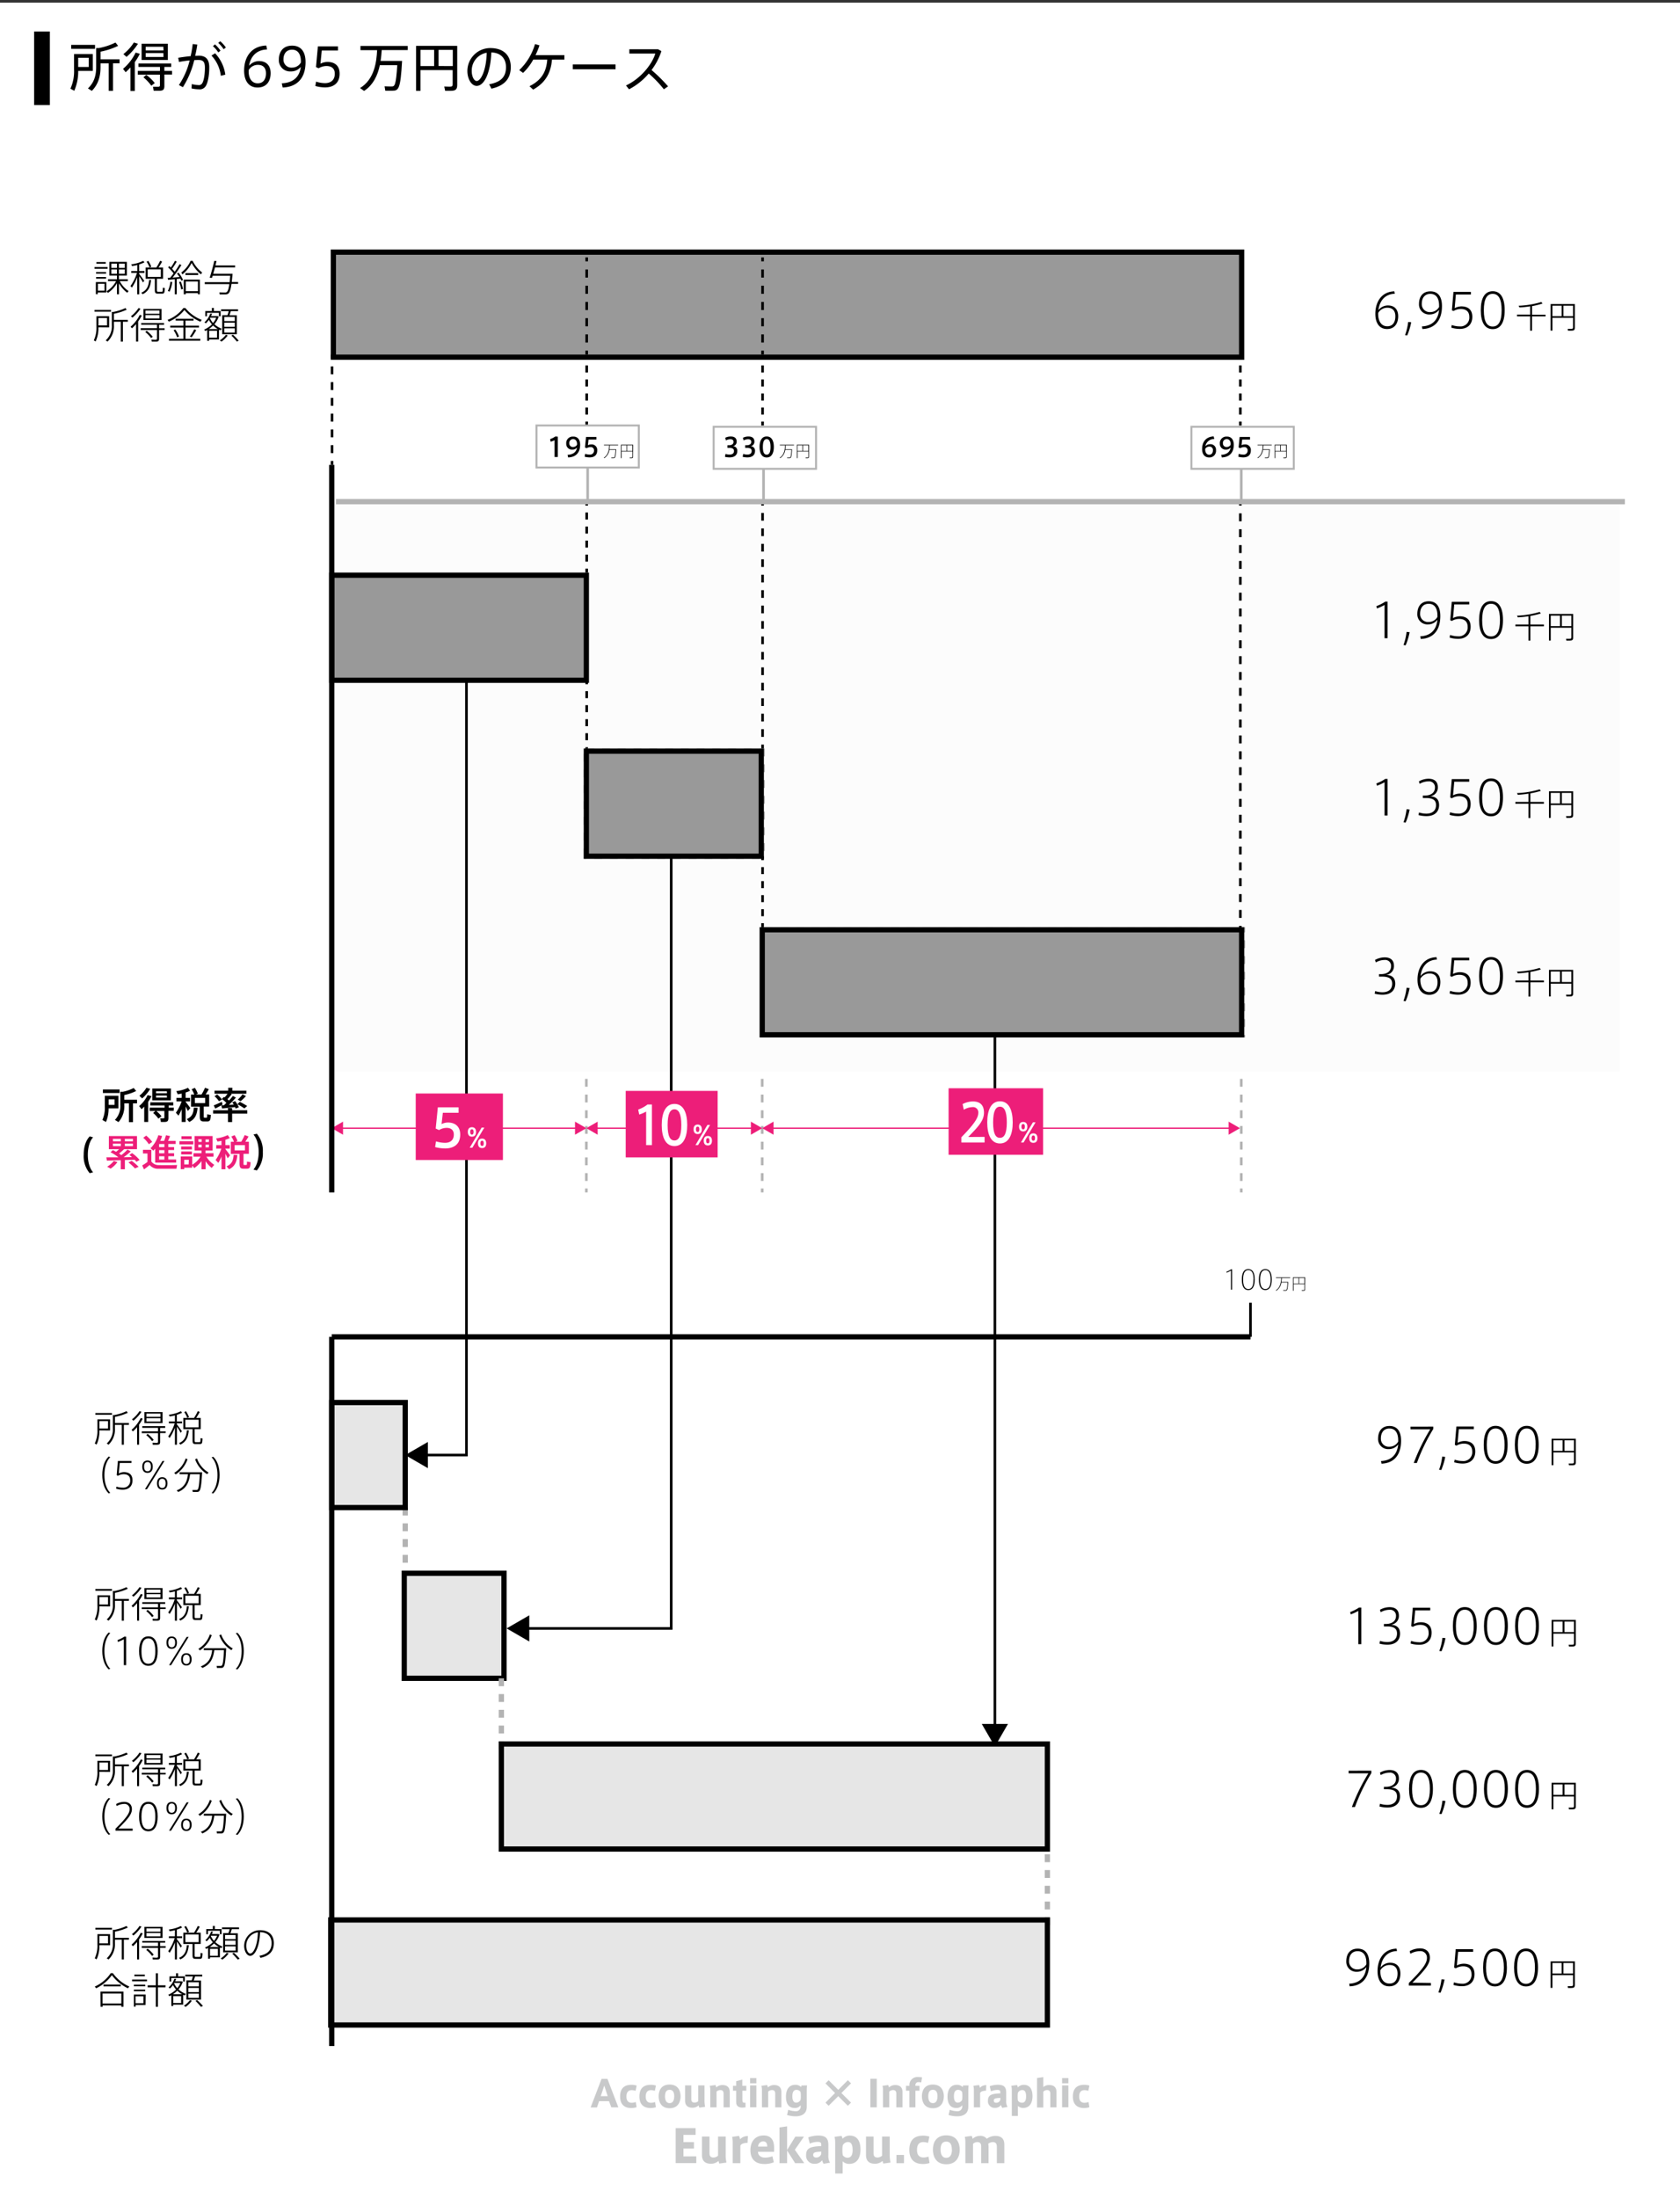 <svg xmlns="http://www.w3.org/2000/svg" viewBox="0 0 640 836.86"><rect x="0" y="0" width="640" height="836.86" fill="#333333" stroke="none"/><defs><style>.cls-1,.cls-14{fill:#fff;}.cls-2{fill:#c8c9ca;}.cls-14,.cls-15,.cls-18,.cls-21,.cls-3,.cls-4,.cls-5{stroke:#b3b3b3;}.cls-10,.cls-11,.cls-12,.cls-13,.cls-14,.cls-15,.cls-16,.cls-17,.cls-18,.cls-19,.cls-20,.cls-21,.cls-22,.cls-3,.cls-4,.cls-5,.cls-7,.cls-8{stroke-miterlimit:10;}.cls-10,.cls-11,.cls-12,.cls-13,.cls-15,.cls-22,.cls-4,.cls-5,.cls-7,.cls-8{fill:none;}.cls-5{stroke-dasharray:2.99 2.99;}.cls-6{fill:#fcfcfc;}.cls-10,.cls-11,.cls-12,.cls-13,.cls-16,.cls-17,.cls-19,.cls-20,.cls-22,.cls-7{stroke:#000;}.cls-8{stroke:#ed1e79;stroke-width:0.5px;}.cls-9{fill:#ed1e79;}.cls-10{stroke-dasharray:2.67 2.67;}.cls-11{stroke-dasharray:3 3;}.cls-12{stroke-dasharray:2.94 2.94;}.cls-13{stroke-dasharray:3.02 3.02;}.cls-14{stroke-width:0.75px;}.cls-15,.cls-16,.cls-17,.cls-18,.cls-19,.cls-21{stroke-width:2px;}.cls-15,.cls-18{stroke-dasharray:3;}.cls-16{fill:#999;}.cls-18,.cls-19{fill:#e6e6e6;}.cls-22{stroke-dasharray:3.09 3.09;}</style></defs><title>アートボード 1</title><g id="レイヤー_17" data-name="レイヤー 17"><rect class="cls-1" x="-1" y="1" width="641" height="836"/></g><g id="Logo"><g id="レイヤー_4" data-name="レイヤー 4"><path class="cls-2" d="M235.56,802.35h-2.68L232,800h-3.77l-.82,2.39H225l4.17-10.89h2.23Zm-4.05-4.27-1.32-4-1.33,4Z"/><path class="cls-2" d="M242.51,802.29a6.6,6.6,0,0,1-2,.32c-3.36,0-4.28-2.16-4.28-4.38s.83-4.46,4.31-4.46a6.23,6.23,0,0,1,2,.3l-.42,2a4.38,4.38,0,0,0-1.48-.27c-1.34,0-2,.87-2,2.46s.74,2.35,2,2.35a4.66,4.66,0,0,0,1.56-.29Z"/><path class="cls-2" d="M249.86,802.29a6.6,6.6,0,0,1-2,.32c-3.36,0-4.28-2.16-4.28-4.38s.84-4.46,4.31-4.46a6.25,6.25,0,0,1,2,.3l-.43,2a4.28,4.28,0,0,0-1.47-.27c-1.35,0-2,.87-2,2.46s.73,2.35,2,2.35a4.61,4.61,0,0,0,1.56-.29Z"/><path class="cls-2" d="M259.27,798.13c0,2-.89,4.56-4.18,4.56s-4.18-2.54-4.18-4.58.89-4.44,4.18-4.44S259.27,796.16,259.27,798.13Zm-2.42,0c0-1.84-.73-2.46-1.76-2.46s-1.76.62-1.76,2.46.71,2.61,1.76,2.61S256.85,800,256.85,798.08Z"/><path class="cls-2" d="M268.62,802.15l-2.22.31a8.13,8.13,0,0,1-.26-.85,3.44,3.44,0,0,1-2.35.88c-2.41,0-2.81-1.56-2.81-2.69V794h2.36v5.17c0,.94.39,1.36,1.2,1.36A2.07,2.07,0,0,0,266,800v-6h2.38v5.44A11.71,11.71,0,0,0,268.62,802.15Z"/><path class="cls-2" d="M278,796.52v5.83h-2.35v-5.22c0-.93-.4-1.36-1.21-1.36a2.1,2.1,0,0,0-1.47.58v6h-2.38V796a7.52,7.52,0,0,0-.19-1.85l2.17-.29a4.67,4.67,0,0,1,.28.92,3.39,3.39,0,0,1,2.34-.92C277.59,793.85,278,795.39,278,796.52Z"/><path class="cls-2" d="M282.81,796v3.43c0,.86.13,1.16.71,1.16H284v1.76l-1.21.1c-1.27,0-2.34-.52-2.34-2V796h-1.22v-1.84h1.22v-1.77l2.33-.61v2.38h1.53V796Z"/><path class="cls-2" d="M288.14,791.21v2h-2.39v-2ZM285.75,794h2.39v8.33h-2.39Z"/><path class="cls-2" d="M297.67,796.52v5.83h-2.35v-5.22c0-.93-.4-1.36-1.2-1.36a2.13,2.13,0,0,0-1.48.58v6h-2.38V796a7.54,7.54,0,0,0-.18-1.85l2.17-.29a5.46,5.46,0,0,1,.28.92,3.37,3.37,0,0,1,2.34-.92C297.28,793.85,297.67,795.39,297.67,796.52Z"/><path class="cls-2" d="M307.45,794a13.66,13.66,0,0,0-.11,1.64v6.44c0,3.24-2.67,3.68-4.27,3.68a11.37,11.37,0,0,1-3.24-.49l.45-2a8.55,8.55,0,0,0,2.79.55,1.77,1.77,0,0,0,1.94-2v-.28a2.64,2.64,0,0,1-2.25,1.05c-2.47,0-3.35-1.87-3.35-4.31s1-4.51,3.56-4.51a3,3,0,0,1,2.24.88,3,3,0,0,1,.1-.62Zm-2.38,4a9.06,9.06,0,0,0-.11-1.54,1.84,1.84,0,0,0-1.52-.77c-1.32,0-1.59,1.21-1.59,2.49s.36,2.37,1.43,2.37a1.87,1.87,0,0,0,1.68-1,6.52,6.52,0,0,0,.11-1.27Z"/><path class="cls-2" d="M320.53,796.89l3.66,3.66-1.2,1.2-3.66-3.65-3.66,3.65-1.2-1.2,3.65-3.66-3.65-3.65,1.2-1.21,3.66,3.66L323,792l1.2,1.21Z"/><path class="cls-2" d="M334,791.46v10.89h-2.43V791.46Z"/><path class="cls-2" d="M343.8,796.52v5.83h-2.35v-5.22c0-.93-.4-1.36-1.21-1.36a2.12,2.12,0,0,0-1.47.58v6h-2.38V796a7.06,7.06,0,0,0-.19-1.85l2.17-.29a5.48,5.48,0,0,1,.29.92,3.35,3.35,0,0,1,2.34-.92C343.41,793.85,343.8,795.39,343.8,796.52Z"/><path class="cls-2" d="M348.73,794v.17h1.56V796h-1.56v6.35h-2.29V796h-1.29v-1.84h1.29v-.26a3,3,0,0,1,3.19-3.09,8.82,8.82,0,0,1,1.63.14l-.32,1.92a4.06,4.06,0,0,0-1-.12A1.1,1.1,0,0,0,348.73,794Z"/><path class="cls-2" d="M359.56,798.13c0,2-.89,4.56-4.18,4.56s-4.18-2.54-4.18-4.58.89-4.44,4.18-4.44S359.56,796.16,359.56,798.13Zm-2.42,0c0-1.84-.73-2.46-1.76-2.46s-1.76.62-1.76,2.46.71,2.61,1.76,2.61S357.14,800,357.14,798.08Z"/><path class="cls-2" d="M369,794a11.65,11.65,0,0,0-.12,1.64v6.44c0,3.24-2.66,3.68-4.26,3.68a11.39,11.39,0,0,1-3.25-.49l.45-2a8.55,8.55,0,0,0,2.8.55,1.77,1.77,0,0,0,1.94-2v-.28a2.66,2.66,0,0,1-2.26,1.05c-2.46,0-3.34-1.87-3.34-4.31s1-4.51,3.56-4.51a3,3,0,0,1,2.24.88,3,3,0,0,1,.1-.62Zm-2.39,4a8.14,8.14,0,0,0-.11-1.54,1.82,1.82,0,0,0-1.51-.77c-1.32,0-1.59,1.21-1.59,2.49s.35,2.37,1.43,2.37a1.85,1.85,0,0,0,1.67-1,6.52,6.52,0,0,0,.11-1.27Z"/><path class="cls-2" d="M375.73,793.9l-.11,2.11c-.88,0-1.93.2-2.24.88v5.46H371V796a7.54,7.54,0,0,0-.18-1.85l2.17-.29a5.68,5.68,0,0,1,.3,1.06A3.18,3.18,0,0,1,375.73,793.9Z"/><path class="cls-2" d="M383.82,802.19l-2,.35a2.78,2.78,0,0,1-.46-1.12,2.67,2.67,0,0,1-2.29,1.12,2.51,2.51,0,0,1-2.71-2.71c0-2.12,1.19-2.67,4.72-2.81v-.31c0-.65-.1-1-1.2-1a6.37,6.37,0,0,0-2.37.55l-.48-1.94a9.09,9.09,0,0,1,3.11-.56c2.26,0,3.17.82,3.17,2.94v3.1A4.26,4.26,0,0,0,383.82,802.19Zm-2.72-3.44c-1.91.1-2.51.21-2.51,1s.51.85,1,.85a1.54,1.54,0,0,0,1.5-1.19Z"/><path class="cls-2" d="M393.33,798.07c0,2.47-1,4.51-3.56,4.51a2.86,2.86,0,0,1-2-.78v3.81h-2.32V796a7.52,7.52,0,0,0-.19-1.85l2.17-.29a2.36,2.36,0,0,1,.31.92,3,3,0,0,1,2.26-1C392.42,793.76,393.33,795.63,393.33,798.07Zm-2.44.06c0-1.32-.35-2.37-1.43-2.37a1.86,1.86,0,0,0-1.67,1,6.63,6.63,0,0,0-.11,1.28v.24a8,8,0,0,0,.11,1.53,1.81,1.81,0,0,0,1.52.78C390.62,800.62,390.89,799.4,390.89,798.13Z"/><path class="cls-2" d="M402.47,796.52v5.83h-2.35v-5.22c0-.93-.4-1.36-1.21-1.36a1.91,1.91,0,0,0-1.46.63v6h-2.38V791.18l2.38-.34v3.8a3.37,3.37,0,0,1,2.21-.79C402.07,793.85,402.47,795.39,402.47,796.52Z"/><path class="cls-2" d="M407,791.21v2H404.6v-2ZM404.6,794H407v8.33H404.6Z"/><path class="cls-2" d="M415,802.29a6.53,6.53,0,0,1-2,.32c-3.36,0-4.29-2.16-4.29-4.38s.84-4.46,4.31-4.46a6.25,6.25,0,0,1,2,.3l-.43,2a4.28,4.28,0,0,0-1.47-.27c-1.35,0-2,.87-2,2.46s.74,2.35,2,2.35a4.7,4.7,0,0,0,1.56-.29Z"/><path class="cls-2" d="M265.26,821v2.57H257.4v-13.3H265v2.56h-4.64v2.75h4v2.46h-4v3Z"/><path class="cls-2" d="M276.74,823.37l-2.72.38a10.75,10.75,0,0,1-.31-1,4.24,4.24,0,0,1-2.87,1.07c-2.95,0-3.43-1.9-3.43-3.29v-7.07h2.87v6.33c0,1.14.49,1.66,1.47,1.66a2.58,2.58,0,0,0,1.79-.7v-7.29h2.91v6.65A14.34,14.34,0,0,0,276.74,823.37Z"/><path class="cls-2" d="M284.92,813.29l-.14,2.58c-1.08,0-2.36.24-2.74,1.07v6.67h-2.91v-7.78a9.18,9.18,0,0,0-.22-2.25l2.65-.36a7.41,7.41,0,0,1,.36,1.29A3.93,3.93,0,0,1,284.92,813.29Z"/><path class="cls-2" d="M288.75,819.29v.06c0,.38.26,2.14,2.7,2.14a8,8,0,0,0,2.8-.52l.54,2.29a9.35,9.35,0,0,1-3.55.66c-4.3,0-5.37-2.74-5.37-5.28,0-3.07,1.65-5.58,5.08-5.58,3.08,0,3.94,2.25,3.94,4.56v1.67Zm.06-2h3.47c0-1.07-.3-2-1.65-2A2,2,0,0,0,288.81,817.27Z"/><path class="cls-2" d="M306.38,823.61h-3.47l-3.06-4.83v4.83h-2.91V810l2.91-.42v9l3.13-5.08h3.29l-3.48,5Z"/><path class="cls-2" d="M316.18,823.42l-2.42.41a3.49,3.49,0,0,1-.56-1.37,3.27,3.27,0,0,1-2.8,1.37,3.06,3.06,0,0,1-3.31-3.31c0-2.58,1.45-3.25,5.77-3.42v-.39c0-.79-.13-1.22-1.48-1.22a7.66,7.66,0,0,0-2.89.67l-.59-2.37a11.11,11.11,0,0,1,3.81-.7c2.76,0,3.86,1,3.86,3.61v3.77A5.21,5.21,0,0,0,316.18,823.42Zm-3.32-4.21c-2.34.12-3.07.26-3.07,1.25,0,.83.62,1,1.23,1a1.89,1.89,0,0,0,1.84-1.45Z"/><path class="cls-2" d="M327.8,818.38c0,3-1.17,5.5-4.34,5.5a3.51,3.51,0,0,1-2.46-1v4.66h-2.84V815.83a9.16,9.16,0,0,0-.23-2.25l2.65-.36a3,3,0,0,1,.38,1.12,3.62,3.62,0,0,1,2.76-1.23C326.69,813.11,327.8,815.4,327.8,818.38Zm-3,.07c0-1.61-.43-2.9-1.75-2.9a2.27,2.27,0,0,0-2,1.27,7.63,7.63,0,0,0-.14,1.56v.29a10.63,10.63,0,0,0,.14,1.87,2.21,2.21,0,0,0,1.85,1C324.5,821.49,324.82,820,324.82,818.45Z"/><path class="cls-2" d="M339.23,823.37l-2.72.38a10.75,10.75,0,0,1-.31-1,4.24,4.24,0,0,1-2.87,1.07c-2.95,0-3.43-1.9-3.43-3.29v-7.07h2.87v6.33c0,1.14.49,1.66,1.48,1.66a2.55,2.55,0,0,0,1.78-.7v-7.29h2.91v6.65A14.92,14.92,0,0,0,339.23,823.37Z"/><path class="cls-2" d="M344.38,820.47v3.14H341.5v-3.14Z"/><path class="cls-2" d="M354.11,823.54a8.3,8.3,0,0,1-2.47.38c-4.11,0-5.23-2.63-5.23-5.35s1-5.44,5.26-5.44a8,8,0,0,1,2.39.36l-.52,2.41a5.28,5.28,0,0,0-1.8-.33c-1.65,0-2.41,1.06-2.41,3s.9,2.87,2.48,2.87a6,6,0,0,0,1.9-.34Z"/><path class="cls-2" d="M365.61,818.45c0,2.47-1.09,5.57-5.11,5.57s-5.11-3.1-5.11-5.59,1.1-5.42,5.11-5.42S365.61,816,365.61,818.45Zm-3-.06c0-2.25-.88-3-2.15-3s-2.14.76-2.14,3,.86,3.19,2.14,3.19S362.65,820.71,362.65,818.39Z"/><path class="cls-2" d="M382.6,816.49v7.12h-2.85v-6.36c0-1.07-.51-1.68-1.53-1.68a3.07,3.07,0,0,0-1.75.64,7.22,7.22,0,0,1,.12,1.65v5.75h-2.8v-6.38c0-1.14-.49-1.66-1.54-1.66a2.25,2.25,0,0,0-1.58.71v7.33h-2.91v-7.78a9.18,9.18,0,0,0-.22-2.25l2.65-.36a6,6,0,0,1,.34,1.12,4,4,0,0,1,2.72-1.12,3,3,0,0,1,2.67,1.1,5.43,5.43,0,0,1,3.26-1.1C382.12,813.22,382.6,815.1,382.6,816.49Z"/></g></g><g id="総所得金額6950のアウトライン化"><g id="レイヤー_9のコピー_3" data-name="レイヤー 9のコピー 3"><line class="cls-3" x1="223.87" y1="178" x2="223.87" y2="191"/><line class="cls-3" x1="290.87" y1="178" x2="290.87" y2="191"/><line class="cls-3" x1="472.87" y1="178" x2="472.87" y2="191"/><line class="cls-4" x1="290.37" y1="191" x2="290.37" y2="192.5"/><line class="cls-5" x1="290.37" y1="195.49" x2="290.37" y2="451.01"/><line class="cls-4" x1="290.37" y1="452.5" x2="290.37" y2="454"/><line class="cls-4" x1="223.37" y1="191" x2="223.37" y2="192.5"/><line class="cls-5" x1="223.37" y1="195.49" x2="223.37" y2="451.01"/><line class="cls-4" x1="223.37" y1="452.5" x2="223.37" y2="454"/></g><line class="cls-4" x1="472.87" y1="191" x2="472.87" y2="192.5"/><line class="cls-5" x1="472.87" y1="195.49" x2="472.87" y2="451.01"/><line class="cls-4" x1="472.87" y1="452.5" x2="472.87" y2="454"/><rect class="cls-6" x="126.37" y="191" width="490.63" height="217"/><line class="cls-7" x1="379" y1="395" x2="379" y2="657.82"/><polygon points="374.01 656.37 379 665 383.99 656.37 374.01 656.37"/><polyline class="cls-7" points="177.7 259 177.7 554 161.54 554"/><polygon points="163 549.01 154.37 554 163 558.99 163 549.01"/><polyline class="cls-7" points="255.7 326 255.7 620 200.18 620"/><polygon points="201.63 615.01 193 620 201.63 624.99 201.63 615.01"/><g id="レイヤー_7のコピー_3" data-name="レイヤー 7のコピー 3"><line class="cls-8" x1="129.95" y1="429.54" x2="219.78" y2="429.54"/><polygon class="cls-9" points="130.68 432.04 126.36 429.54 130.68 427.05 130.68 432.04"/><polygon class="cls-9" points="219.05 432.04 223.37 429.54 219.05 427.05 219.05 432.04"/><rect class="cls-9" x="158.37" y="416.34" width="33.22" height="25.33"/><path class="cls-1" d="M175.32,432c0,3.68-2.44,5.26-5.78,5.26a15.5,15.5,0,0,1-3.78-.52l.34-2.18a12,12,0,0,0,3.42.56c1.7,0,3.36-.76,3.36-3.16,0-1.84-1.24-2.54-2.76-2.54a5.64,5.64,0,0,0-2.86.84l-1.28-.58.82-8.08h7.9v2.08h-6l-.48,4.3a5.72,5.72,0,0,1,2.48-.6C173.26,427.42,175.32,428.76,175.32,432Z"/><path class="cls-1" d="M179.77,432.78c-1.14,0-1.56-.83-1.56-1.82s.42-1.79,1.57-1.79,1.58.82,1.58,1.79S181,432.78,179.77,432.78Zm4.73-3.46L179.93,437h-1l4.56-7.68ZM179.77,432c.47,0,.64-.41.64-1.05s-.17-1-.64-1-.65.41-.65,1S179.31,432,179.77,432Zm5.45,3.31c0,1-.4,1.81-1.57,1.81s-1.56-.82-1.56-1.81.41-1.8,1.57-1.8S185.22,434.35,185.22,435.32Zm-.93,0c0-.62-.17-1-.64-1s-.65.42-.65,1,.18,1,.65,1S184.29,436,184.29,435.32Z"/></g><g id="レイヤー_6のコピー_3" data-name="レイヤー 6のコピー 3"><line class="cls-8" x1="226.95" y1="429.54" x2="286.78" y2="429.54"/><polygon class="cls-9" points="227.68 432.04 223.37 429.54 227.68 427.05 227.68 432.04"/><polygon class="cls-9" points="286.05 432.04 290.37 429.54 286.05 427.05 286.05 432.04"/><rect class="cls-9" x="238.37" y="415.34" width="35.01" height="25.33"/><path class="cls-1" d="M248.36,420.52V436h-2.21V423.22a14.17,14.17,0,0,1-2.64,1.14l-.39-1.9a12.93,12.93,0,0,0,3.56-1.94Z"/><path class="cls-1" d="M261.8,428.36c0,4.52-1.43,8-4.87,8s-4.84-3.46-4.84-8,1.39-8.06,4.84-8.06S261.8,423.74,261.8,428.36Zm-2.25,0c0-4.48-1.08-6-2.62-6s-2.6,1.52-2.6,6,1.06,5.86,2.6,5.86S259.55,432.76,259.55,428.34Z"/><path class="cls-1" d="M265.77,431.78c-1.14,0-1.56-.83-1.56-1.82s.42-1.79,1.57-1.79,1.58.82,1.58,1.79S267,431.78,265.77,431.78Zm4.73-3.46L265.93,436h-1l4.56-7.68ZM265.77,431c.47,0,.64-.41.64-1.05s-.17-1-.64-1-.65.41-.65,1S265.31,431,265.77,431Zm5.45,3.31c0,1-.4,1.81-1.57,1.81s-1.56-.82-1.56-1.81.41-1.8,1.57-1.8S271.22,433.35,271.22,434.32Zm-.93,0c0-.62-.17-1-.64-1s-.65.42-.65,1,.18,1,.65,1S270.29,435,270.29,434.32Z"/></g><line class="cls-8" x1="293.95" y1="429.54" x2="468.78" y2="429.54"/><polygon class="cls-9" points="294.68 432.04 290.37 429.54 294.68 427.05 294.68 432.04"/><polygon class="cls-9" points="468.05 432.04 472.37 429.54 468.05 427.05 468.05 432.04"/><rect class="cls-9" x="361.37" y="414.34" width="36.01" height="25.33"/><path class="cls-1" d="M375.08,432.86V435h-8.85v-2c5.5-5.58,6.46-7.76,6.46-9.28a2,2,0,0,0-2.2-2.2,6.91,6.91,0,0,0-3.33,1l-.45-2.16a8.71,8.71,0,0,1,3.92-1c2.21,0,4.22.94,4.22,4.26s-2.65,5.76-6,9.28Z"/><path class="cls-1" d="M385.8,427.36c0,4.52-1.43,8-4.87,8s-4.84-3.46-4.84-8,1.39-8.06,4.84-8.06S385.8,422.74,385.8,427.36Zm-2.25,0c0-4.48-1.08-6-2.62-6s-2.6,1.52-2.6,6,1.05,5.86,2.6,5.86S383.55,431.76,383.55,427.34Z"/><path class="cls-1" d="M389.77,430.78c-1.14,0-1.56-.83-1.56-1.82s.42-1.79,1.57-1.79,1.58.82,1.58,1.79S391,430.78,389.77,430.78Zm4.73-3.46L389.93,435h-1l4.56-7.68ZM389.77,430c.47,0,.64-.41.64-1.05s-.17-1-.64-1-.65.41-.65,1S389.31,430,389.77,430Zm5.45,3.31c0,1-.4,1.81-1.57,1.81s-1.56-.82-1.56-1.81.41-1.8,1.57-1.8S395.22,432.35,395.22,433.32Zm-.93,0c0-.62-.17-1-.64-1s-.65.42-.65,1,.18,1,.65,1S394.29,434,394.29,433.32Z"/><line class="cls-7" x1="223.5" y1="162" x2="223.5" y2="160.5"/><line class="cls-10" x1="223.5" y1="157.83" x2="223.5" y2="137.83"/><line class="cls-7" x1="223.5" y1="136.5" x2="223.5" y2="135"/><line class="cls-7" x1="126.5" y1="177" x2="126.5" y2="175.5"/><line class="cls-11" x1="126.5" y1="172.5" x2="126.5" y2="138"/><line class="cls-7" x1="126.5" y1="136.5" x2="126.5" y2="135"/><line class="cls-7" x1="223.5" y1="218" x2="223.5" y2="216.5"/><line class="cls-10" x1="223.5" y1="213.83" x2="223.5" y2="193.83"/><line class="cls-7" x1="223.5" y1="192.5" x2="223.5" y2="191"/><line class="cls-7" x1="290.5" y1="162" x2="290.5" y2="160.5"/><line class="cls-10" x1="290.5" y1="157.83" x2="290.5" y2="137.83"/><line class="cls-7" x1="290.5" y1="136.5" x2="290.5" y2="135"/><line class="cls-7" x1="290.5" y1="285" x2="290.5" y2="283.5"/><line class="cls-12" x1="290.5" y1="280.56" x2="290.5" y2="193.97"/><line class="cls-7" x1="290.5" y1="192.5" x2="290.5" y2="191"/><line class="cls-7" x1="472.5" y1="162" x2="472.5" y2="160.5"/><line class="cls-10" x1="472.5" y1="157.83" x2="472.5" y2="137.83"/><line class="cls-7" x1="472.5" y1="136.5" x2="472.5" y2="135"/><line class="cls-7" x1="472.5" y1="354" x2="472.5" y2="352.5"/><line class="cls-13" x1="472.5" y1="349.48" x2="472.5" y2="194.01"/><line class="cls-7" x1="472.5" y1="192.5" x2="472.5" y2="191"/><line class="cls-7" x1="223.5" y1="286" x2="223.5" y2="284.5"/><line class="cls-10" x1="223.5" y1="281.83" x2="223.5" y2="261.83"/><line class="cls-7" x1="223.5" y1="260.5" x2="223.5" y2="259"/><line class="cls-7" x1="290.5" y1="353" x2="290.5" y2="351.5"/><line class="cls-10" x1="290.5" y1="348.83" x2="290.5" y2="328.83"/><line class="cls-7" x1="290.5" y1="327.5" x2="290.5" y2="326"/><rect class="cls-14" x="204.37" y="162" width="39" height="16"/><rect class="cls-14" x="271.87" y="162.5" width="39" height="16"/><rect class="cls-14" x="453.87" y="162.5" width="39" height="16"/><rect class="cls-15" x="223.37" y="286" width="67" height="40"/><rect class="cls-15" x="291.37" y="354" width="182" height="40"/><rect class="cls-16" x="223.37" y="286" width="66.63" height="40"/><rect class="cls-16" x="290.37" y="354" width="182.63" height="40"/><rect class="cls-16" x="127" y="96" width="346" height="40"/><rect class="cls-16" x="126.37" y="219" width="97" height="40"/><path d="M600.3,556.77c0,.89-.35,1.13-1.34,1.13l-1.26,0-.12-.69c.35,0,.87,0,1.26,0,.58,0,.77-.09.77-.54V553h-7.85v4.88h-.68V547.77h9.22Zm-8.54-4.38h3.52v-4h-3.52Zm7.85,0v-4H596v4Z"/><path d="M533.74,548.54c0,5.71-2.94,8.57-7.46,8.73l-.18-1c3.48-.14,6.12-2,6.54-6.32a4.41,4.41,0,0,1-3.57,1.78,3.82,3.82,0,0,1-4.08-4.07c0-2.16,1-4.73,4.35-4.73C532.19,542.94,533.74,544.86,533.74,548.54Zm-1.1.34a5.24,5.24,0,0,0,0-.58c0-1.8-.53-4.41-3.33-4.41-2.24,0-3.26,1.68-3.26,3.75a3,3,0,0,0,3.24,3.18A3.79,3.79,0,0,0,532.64,548.88Z"/><path d="M546,543.17v.92A72,72,0,0,0,539.77,557h-1.19a74.28,74.28,0,0,1,6.28-12.82h-7.53v-1Z"/><path d="M550.56,554.7a23.68,23.68,0,0,1-1.51,5l-.83-.11a21,21,0,0,0,1.19-5Z"/><path d="M562,552.63c0,3-1.91,4.6-4.79,4.6a11.44,11.44,0,0,1-3.23-.48l.18-1a9.55,9.55,0,0,0,3,.52,3.35,3.35,0,0,0,3.69-3.63c0-2.29-1.57-3-3.19-3a5.55,5.55,0,0,0-2.82.78l-.62-.29.6-7h6.64v1h-5.72l-.47,5.19a5.88,5.88,0,0,1,2.61-.67C560.05,548.68,562,549.64,562,552.63Z"/><path d="M574.33,550.12c0,4.67-1.59,7.19-4.56,7.19s-4.54-2.52-4.54-7.21,1.55-7.22,4.54-7.22S574.33,545.39,574.33,550.12Zm-1.16,0c0-4.35-1.22-6.24-3.4-6.24s-3.38,1.89-3.38,6.26,1.2,6.18,3.38,6.18S573.17,554.43,573.17,550.1Z"/><path d="M586.17,550.12c0,4.67-1.58,7.19-4.55,7.19s-4.54-2.52-4.54-7.21,1.55-7.22,4.54-7.22S586.17,545.39,586.17,550.12Zm-1.15,0c0-4.35-1.23-6.24-3.4-6.24s-3.39,1.89-3.39,6.26,1.21,6.18,3.39,6.18S585,554.43,585,550.1Z"/><path d="M600.3,625.77c0,.89-.35,1.13-1.34,1.13l-1.26,0-.12-.69c.35,0,.87,0,1.26,0,.58,0,.77-.09.77-.54V622h-7.85v4.88h-.68V616.77h9.22Zm-8.54-4.38h3.52v-4h-3.52Zm7.85,0v-4H596v4Z"/><path d="M518.58,612.06V626h-1.13V613.34a21.55,21.55,0,0,1-2.9,1.33l-.2-.9a15.24,15.24,0,0,0,3.37-1.71Z"/><path d="M533.36,622c0,2.12-1.26,4.19-4.84,4.19a12.45,12.45,0,0,1-3-.39l.2-1.05a9.26,9.26,0,0,0,2.76.45c2,0,3.72-.9,3.72-3.26,0-1.8-1.09-2.7-3.83-2.7H527.2v-.93h.72c2.43,0,3.89-1.17,3.89-3.05a2.22,2.22,0,0,0-2.5-2.35,6.65,6.65,0,0,0-3.32.93l-.3-.93a7.48,7.48,0,0,1,3.67-1c1.95,0,3.55.84,3.55,3.24a3.32,3.32,0,0,1-3.06,3.44C532.49,618.74,533.36,620.15,533.36,622Z"/><path d="M545.38,621.63c0,3-1.91,4.6-4.79,4.6a11.43,11.43,0,0,1-3.22-.48l.18-1a9.55,9.55,0,0,0,3,.52,3.36,3.36,0,0,0,3.69-3.63c0-2.29-1.57-3-3.19-3a5.56,5.56,0,0,0-2.83.78l-.61-.29.59-7h6.65v1h-5.73l-.47,5.19a6,6,0,0,1,2.61-.67C543.44,617.68,545.38,618.64,545.38,621.63Z"/><path d="M550.65,623.7a23.68,23.68,0,0,1-1.51,5l-.83-.11a21,21,0,0,0,1.19-5Z"/><path d="M562.57,619.12c0,4.67-1.58,7.19-4.55,7.19s-4.54-2.52-4.54-7.21,1.55-7.22,4.54-7.22S562.57,614.39,562.57,619.12Zm-1.15,0c0-4.35-1.22-6.24-3.4-6.24s-3.39,1.89-3.39,6.26,1.21,6.18,3.39,6.18S561.42,623.43,561.42,619.1Z"/><path d="M574.42,619.12c0,4.67-1.59,7.19-4.56,7.19s-4.54-2.52-4.54-7.21,1.55-7.22,4.54-7.22S574.42,614.39,574.42,619.12Zm-1.16,0c0-4.35-1.22-6.24-3.4-6.24s-3.38,1.89-3.38,6.26,1.2,6.18,3.38,6.18S573.26,623.43,573.26,619.1Z"/><path d="M586.26,619.12c0,4.67-1.58,7.19-4.55,7.19s-4.54-2.52-4.54-7.21,1.54-7.22,4.54-7.22S586.26,614.39,586.26,619.12Zm-1.15,0c0-4.35-1.23-6.24-3.4-6.24s-3.39,1.89-3.39,6.26,1.21,6.18,3.39,6.18S585.11,623.43,585.11,619.1Z"/><path d="M600.3,687.77c0,.89-.35,1.13-1.34,1.13l-1.26,0-.12-.69c.35,0,.87,0,1.26,0,.58,0,.77-.09.77-.54V684h-7.85v4.88h-.68V678.77h9.22Zm-8.54-4.38h3.52v-4h-3.52Zm7.85,0v-4H596v4Z"/><path d="M522.42,674.17v.92A72,72,0,0,0,516.17,688H515a74.28,74.28,0,0,1,6.28-12.82h-7.52v-1Z"/><path d="M533.36,684c0,2.12-1.26,4.19-4.84,4.19a12.45,12.45,0,0,1-3-.39l.2-1.05a9.26,9.26,0,0,0,2.76.45c2,0,3.72-.9,3.72-3.26,0-1.8-1.09-2.7-3.83-2.7H527.2v-.93h.72c2.43,0,3.89-1.17,3.89-3.05a2.22,2.22,0,0,0-2.5-2.35,6.65,6.65,0,0,0-3.32.93l-.3-.93a7.48,7.48,0,0,1,3.67-1c1.95,0,3.55.84,3.55,3.24a3.32,3.32,0,0,1-3.06,3.44C532.49,680.74,533.36,682.15,533.36,684Z"/><path d="M545.87,681.12c0,4.67-1.59,7.19-4.56,7.19s-4.53-2.52-4.53-7.21,1.54-7.22,4.53-7.22S545.87,676.39,545.87,681.12Zm-1.15,0c0-4.35-1.23-6.24-3.41-6.24s-3.38,1.89-3.38,6.26,1.2,6.18,3.38,6.18S544.72,685.43,544.72,681.1Z"/><path d="M550.65,685.7a23.68,23.68,0,0,1-1.51,5l-.83-.11a21,21,0,0,0,1.19-5Z"/><path d="M562.57,681.12c0,4.67-1.58,7.19-4.55,7.19s-4.54-2.52-4.54-7.21,1.55-7.22,4.54-7.22S562.57,676.39,562.57,681.12Zm-1.15,0c0-4.35-1.22-6.24-3.4-6.24s-3.39,1.89-3.39,6.26,1.21,6.18,3.39,6.18S561.42,685.43,561.42,681.1Z"/><path d="M574.42,681.12c0,4.67-1.59,7.19-4.56,7.19s-4.54-2.52-4.54-7.21,1.55-7.22,4.54-7.22S574.42,676.39,574.42,681.12Zm-1.16,0c0-4.35-1.22-6.24-3.4-6.24s-3.38,1.89-3.38,6.26,1.2,6.18,3.38,6.18S573.26,685.43,573.26,681.1Z"/><path d="M586.26,681.12c0,4.67-1.58,7.19-4.55,7.19s-4.54-2.52-4.54-7.21,1.54-7.22,4.54-7.22S586.26,676.39,586.26,681.12Zm-1.15,0c0-4.35-1.23-6.24-3.4-6.24s-3.39,1.89-3.39,6.26,1.21,6.18,3.39,6.18S585.11,685.43,585.11,681.1Z"/><path d="M588.15,238.45H583v5.45h-.72v-5.45h-5v-.67h5v-3.15a35.86,35.86,0,0,1-4.07.42l-.32-.64a34.34,34.34,0,0,0,8.64-1.42l.47.57a28.61,28.61,0,0,1-4,.95v3.27h5.15Z"/><path d="M599.3,242.77c0,.89-.35,1.13-1.34,1.13l-1.26,0-.12-.69c.35,0,.87,0,1.26,0,.58,0,.77-.09.77-.54V239h-7.85v4.88h-.68V233.77h9.22Zm-8.54-4.38h3.52v-4h-3.52Zm7.85,0v-4H595v4Z"/><path d="M528.58,229.06V243h-1.13V230.34a21.55,21.55,0,0,1-2.9,1.33l-.2-.9a15.24,15.24,0,0,0,3.37-1.71Z"/><path d="M537,240.7a24.9,24.9,0,0,1-1.51,5l-.83-.11a21.48,21.48,0,0,0,1.18-5Z"/><path d="M548.69,234.54c0,5.71-2.94,8.57-7.46,8.73l-.18-1c3.48-.14,6.12-2,6.54-6.32a4.41,4.41,0,0,1-3.57,1.78,3.83,3.83,0,0,1-4.08-4.07c0-2.16,1-4.73,4.35-4.73C547.14,228.94,548.69,230.86,548.69,234.54Zm-1.1.34a5.24,5.24,0,0,0,0-.58c0-1.8-.53-4.41-3.33-4.41-2.24,0-3.26,1.68-3.26,3.75a3,3,0,0,0,3.24,3.18A3.79,3.79,0,0,0,547.59,234.88Z"/><path d="M560.24,238.62c0,3-1.91,4.61-4.79,4.61a11.43,11.43,0,0,1-3.22-.48l.18-1a9.55,9.55,0,0,0,3,.52,3.36,3.36,0,0,0,3.69-3.63c0-2.29-1.57-3-3.19-3a5.56,5.56,0,0,0-2.83.78l-.61-.29.59-7h6.65v1H554l-.47,5.19a6,6,0,0,1,2.62-.67C558.3,234.68,560.24,235.64,560.24,238.62Z"/><path d="M572.57,236.12c0,4.67-1.58,7.19-4.55,7.19s-4.54-2.52-4.54-7.21,1.55-7.22,4.54-7.22S572.57,231.39,572.57,236.12Zm-1.15,0c0-4.35-1.22-6.24-3.4-6.24s-3.39,1.89-3.39,6.26,1.21,6.18,3.39,6.18S571.42,240.43,571.42,236.1Z"/><path d="M41.37,422a12.74,12.74,0,0,1-1,5.18L39,426.42a11.32,11.32,0,0,0,.93-5.14V417.2h5.19V422Zm4.19-5.84H39.2v-1.36h6.36Zm-4.17,2.42v2.09h2.24v-2.09Zm10.81,1.52H50.65v7.14H49.11v-7.14H47.36v.6a9.12,9.12,0,0,1-2.22,6.53l-1.37-.84a7.47,7.47,0,0,0,2.07-5.71v-5h.9a15.38,15.38,0,0,0,4.2-1.44l.93,1.15a19.22,19.22,0,0,1-4.51,1.54v1.79H52.2Z"/><path d="M56.45,419.49v7.69H54.94v-5.86a13.73,13.73,0,0,1-1,1L53,421.13a12,12,0,0,0,3.23-4.19l1.48.42A15.06,15.06,0,0,1,56.45,419.49Zm-2.29-1.29-1.06-1a11.62,11.62,0,0,0,2.69-3.06l1.43.44A15.47,15.47,0,0,1,54.16,418.2Zm12,4.75h-2v2.71c0,1.19-.39,1.52-1.62,1.52-.38,0-.87,0-1.25,0l-.27-1.38c.31,0,.76,0,1.11,0s.49-.07.49-.32V423H59.53a12,12,0,0,1,2,2l-1.19.91a11.51,11.51,0,0,0-2-2.16l.88-.75h-2.2v-1.26H62.7v-.82H57.25v-1.22H66v1.22H64.24v.82h2Zm-1.08-4H58v-4.51h7.13Zm-1.52-3.44H59.46v.75H63.6Zm0,1.61H59.46v.77H63.6Z"/><path d="M70.72,421.29v5.89h-1.5v-4.85A21.46,21.46,0,0,1,68,424.77l-1-1.11a16.23,16.23,0,0,0,2.18-4.33H67.22V418h2v-1.64c-.53.12-1,.21-1.53.27l-.52-1.21a13.39,13.39,0,0,0,4.45-1.25l.78,1.12a9.65,9.65,0,0,1-1.68.66V418h1.67v1.34H70.72v.16c.64.84,1.37,1.78,1.78,2.39L71.57,423C71.36,422.55,71.07,421.94,70.72,421.29Zm3.12.41,1.43.06c-.22,2.47-.87,4.32-3.18,5.43l-.94-1.13C73.23,425.23,73.7,423.72,73.84,421.7Zm6.49,2.8c-.13,2.2-.39,2.48-1.58,2.48h-1c-1.34,0-1.65-.39-1.65-2.14v-3.5H72.78v-4.61H74a8.67,8.67,0,0,0-1-2l1.23-.54a9.58,9.58,0,0,1,1.12,2.21l-.68.31h2.1a20.56,20.56,0,0,0,1.33-2.55l1.45.54a23.35,23.35,0,0,1-1.23,2h1.36v4.61H77.61v3.5c0,.64,0,.74.29.74h.73c.26,0,.28-.07.3-1.29ZM74.23,420h3.93v-2H74.23Z"/><path d="M94.2,424H88.43v3.21H86.85V424H81.2v-1.28h5.65v-.85h1.58v.85H94.2ZM82,422.09l-.57-1.22c.75-.31,2.15-.92,3.09-1.37l.27,1.09C83.91,421.07,82.69,421.73,82,422.09Zm4.73-5.66h-5v-1.17h5.2v-1.1h1.58v1.1h5.34v1.17h-5.9l.32.16a19.27,19.27,0,0,1-1.64,1.92c.23.18.42.33.61.51a20.13,20.13,0,0,0,1.48-1.75l1.15.62a33.49,33.49,0,0,1-2.69,2.8l1.89-.15a7.94,7.94,0,0,0-.59-.82l1.07-.5A9.51,9.51,0,0,1,91,421.6l-1.25.48-.22-.58c-1.52.19-3.64.42-4.91.55l-.3-1.18,1-.07.92-.89a9.83,9.83,0,0,0-1.74-1.46l.78-.81.28.18C86,417.34,86.4,416.85,86.69,416.43Zm-2.13,2.2-1.19.65a8.46,8.46,0,0,0-1.69-1.91l1-.66A9.28,9.28,0,0,1,84.56,418.63Zm5.85,1.77.91-.89a28.8,28.8,0,0,1,2.8,1.59l-1.07.92A23.54,23.54,0,0,0,90.41,420.4Zm1.24-1.11-1.12-.62a13.62,13.62,0,0,0,1.82-2l1.31.63A19,19,0,0,1,91.65,419.29Z"/><path d="M33.46,439.71c0,2.41.57,5,2,6.63l-1.3.34a10.07,10.07,0,0,1-2.28-7c0-3,.81-5.45,2.28-7l1.3.33C34,434.64,33.46,437.25,33.46,439.71Z"/><path class="cls-9" d="M47.57,441.67v3.51H46v-3.45l-5.28.17-.21-1.26c1.16,0,2.81,0,4.59,0l0,0a16.19,16.19,0,0,0-3-1.93l.89-.81c.44.21.86.42,1.23.64.41-.34.82-.66,1.15-1h-3.9v-5H52.19v5H47.28a19.62,19.62,0,0,1-1.92,1.63l.85.63a20.88,20.88,0,0,0,2.37-2.12l1.25.71c-.7.64-1.67,1.44-2.72,2.22l3.19-.05c-.32-.28-.65-.56-1-.84l1-.69a14.26,14.26,0,0,1,2.89,2.62l-1.24.7a6.44,6.44,0,0,0-.64-.78Zm-4.2.36,1.37.44a10.18,10.18,0,0,1-2.6,2.47l-1.32-.74A8.81,8.81,0,0,0,43.37,442Zm-.34-7.5h3v-.92H43Zm0,1.85h3v-.95H43Zm7.61-2.77H47.56v.92h3.08Zm0,1.82H47.56v.95h3.08Zm2.17,8.82-1.39.62a19.16,19.16,0,0,0-2.49-2.28l1.22-.63A20.13,20.13,0,0,1,52.81,444.25Z"/><path class="cls-9" d="M67.47,443.55,67.2,445c-1.71,0-5.19,0-6.87,0A4.11,4.11,0,0,1,57,443.55a23.06,23.06,0,0,1-2.16,1.68l-.66-1.52a16.84,16.84,0,0,0,2-1.31v-3.23H54.46v-1.39h3.19v4.45a3.44,3.44,0,0,0,2.91,1.36C62.1,443.64,65.69,443.64,67.47,443.55ZM54.57,433.2l1.12-.83a12.63,12.63,0,0,1,2.3,2.4l-1.29.88A11.25,11.25,0,0,0,54.57,433.2Zm2.76,4a12,12,0,0,0,3-5l1.43.33a12.75,12.75,0,0,1-.74,1.85h1.5a20.52,20.52,0,0,0,.71-2.15l1.56.32c-.21.53-.48,1.19-.79,1.83h2.93v1.17H64.11v1.2h2.22v1.12H64.11v1.22h2.22v1.13H64.11v1.25h3v1.19h-8v-5.32l-.68.78Zm5.29-1.63h-2v1.2h2Zm0,2.32h-2v1.22h2Zm0,2.35h-2v1.25h2Z"/><path class="cls-9" d="M73.64,435.72H68.36V434.5h5.28Zm8,7.75-1,1.2a11.15,11.15,0,0,1-2.32-2.56v3.07H76.76v-3.1A11.26,11.26,0,0,1,74,444.74l-.8-1v.84h-3v.57H68.85v-4.84h4.37v3.15a9.19,9.19,0,0,0,3.18-3.06H73.71v-1.33h3.05v-1H74.12v-5.53H81v5.53H78.28v1h3.06v1.33H78.63A9.27,9.27,0,0,0,81.6,443.47Zm-8.52-5.83H69v-1.13h4.09Zm-4.09.77h4.09v1.13H69Zm4-4.66H69.13V432.6H73Zm-1.09,7.83H70.19v1.76h1.67Zm3.68-6.81h1.22v-1H75.54Zm1.22,2.06v-1H75.54v1Zm2.79-3H78.28v1h1.27Zm0,2H78.28v1h1.27Z"/><path class="cls-9" d="M85.87,439.29v5.89H84.38v-4.85a19.86,19.86,0,0,1-1.2,2.44l-1.05-1.11a16.23,16.23,0,0,0,2.19-4.33H82.37V436h2v-1.64c-.54.12-1.06.21-1.53.27l-.52-1.21a13.4,13.4,0,0,0,4.44-1.25l.79,1.12a9.78,9.78,0,0,1-1.69.66V436h1.67v1.34H85.87v.16c.65.84,1.38,1.78,1.78,2.39L86.73,441C86.52,440.55,86.22,439.94,85.87,439.29Zm3.13.41,1.43.06c-.23,2.47-.87,4.32-3.18,5.43l-.94-1.13C88.38,443.23,88.86,441.72,89,439.7Zm6.48,2.8c-.12,2.2-.39,2.48-1.58,2.48h-1c-1.34,0-1.65-.39-1.65-2.14v-3.5H87.93v-4.61h1.19a8.67,8.67,0,0,0-1-2l1.24-.54a10,10,0,0,1,1.12,2.21l-.69.31h2.1a19.28,19.28,0,0,0,1.33-2.55l1.46.54c-.32.59-.76,1.31-1.23,2h1.36v4.61H92.77v3.5c0,.64,0,.74.29.74h.73c.25,0,.28-.07.29-1.29ZM89.39,438h3.92v-2H89.39Z"/><path d="M100.13,438.63a10.07,10.07,0,0,1-2.29,7l-1.29-.34c1.42-1.61,2-4.22,2-6.63s-.56-5.07-2-6.68l1.29-.33A10.1,10.1,0,0,1,100.13,438.63Z"/><path d="M37.87,544.6A12.25,12.25,0,0,1,36.81,550l-.71-.41a11.17,11.17,0,0,0,1-5.18v-4h4.83v4.23Zm4.78-5.94H36.33V538h6.32Zm-4.78,2.41v2.83h3.28v-2.83Zm11.22,1.44h-1.9v7.55h-.8v-7.55H43.78v1.34a8,8,0,0,1-2.42,6.2l-.7-.46A7.15,7.15,0,0,0,43,543.85v-5.08h.52a18.74,18.74,0,0,0,4.67-1.48l.49.62a21.52,21.52,0,0,1-4.88,1.55v2.33h5.31Z"/><path d="M53,542.39v7.66h-.78v-6.67A17.11,17.11,0,0,1,50.64,545l-.52-.61a14.26,14.26,0,0,0,3.49-4.5l.77.23A15,15,0,0,1,53,542.39Zm-2.17-1.46-.57-.52a12.54,12.54,0,0,0,2.88-3.12l.76.24A15,15,0,0,1,50.82,540.93Zm12.27,4.69H61V549c0,.84-.31,1.07-1.27,1.07l-1.52,0-.12-.75c.39,0,1,.05,1.47.05s.64-.1.64-.44v-3.28H54v-.68h6.2v-1.33h-6V543h8.73v.66H61v1.33h2.13Zm-1.18-3.78H55v-4.21h6.92Zm-3.36,6.38-.63.49a12.29,12.29,0,0,0-2.21-2.3l.53-.48A13.51,13.51,0,0,1,58.55,548.22Zm2.56-10H55.78v1.23h5.33Zm0,1.75H55.78v1.26h5.33Z"/><path d="M67.41,543.2v6.86h-.78v-6.5a19.4,19.4,0,0,1-2,3.93l-.56-.58a17.49,17.49,0,0,0,2.48-5H64.33v-.7h2.3v-2.31a15.1,15.1,0,0,1-2,.4l-.31-.66a13.88,13.88,0,0,0,4.58-1.33l.47.58a13.63,13.63,0,0,1-2,.78v2.54h2v.7h-2v.39c.72.9,1.5,2,1.93,2.63l-.5.61C68.5,544.92,68,544,67.41,543.2Zm3.75,1.4.76,0c-.24,2.4-.87,4.33-3.22,5.42l-.5-.59C70.42,548.52,71,546.73,71.16,544.6Zm6,3.08c-.08,2-.25,2.13-1.15,2.13H74.54c-.92,0-1.19-.26-1.19-1.4v-4.27H69.83v-4.29h4.09a18.63,18.63,0,0,0,1.42-2.56l.76.29a22.22,22.22,0,0,1-1.36,2.27h1.71v4.29H74.13v4.27c0,.56.1.67.48.67h1.3c.44,0,.47-.07.48-1.52Zm-5.83-7.84a9.65,9.65,0,0,0-1.13-2.21l.66-.31A11.55,11.55,0,0,1,72,539.54Zm-.7,3.6h5.05v-2.89H70.6Z"/><path d="M39.78,561.62c0,2.76.7,5.23,2.23,6.77l-.63.19c-1.57-1.52-2.41-4-2.41-7s.84-5.48,2.41-7l.63.19C40.48,556.35,39.78,558.81,39.78,561.62Z"/><path d="M50.47,563.6c0,2.35-1.48,3.58-3.72,3.58a8.5,8.5,0,0,1-2.51-.38l.14-.79a7.58,7.58,0,0,0,2.35.4,2.61,2.61,0,0,0,2.87-2.83c0-1.78-1.21-2.29-2.47-2.29a4.32,4.32,0,0,0-2.2.6l-.48-.23.46-5.42h5.17V557H45.63l-.37,4a4.53,4.53,0,0,1,2-.52C49,560.53,50.47,561.27,50.47,563.6Z"/><path d="M56.2,560.78c-1.52,0-2-1.08-2-2.37s.54-2.34,2-2.34,2,1.08,2,2.34S57.7,560.78,56.2,560.78Zm0-.6c.94,0,1.3-.69,1.3-1.77s-.36-1.75-1.3-1.75-1.31.72-1.31,1.75S55.24,560.18,56.2,560.18Zm6.45-3.94L56,567h-.78l6.69-10.76Zm1.15,8.53c0,1.29-.54,2.37-2,2.37s-2-1.08-2-2.37.52-2.34,2-2.34S63.8,563.51,63.8,564.77Zm-.7,0c0-1-.36-1.75-1.3-1.75s-1.3.7-1.3,1.75.38,1.77,1.3,1.77S63.1,565.84,63.1,564.77Z"/><path d="M66.93,561.37l-.56-.6a10.17,10.17,0,0,0,4.36-5.47l.71.28A11.24,11.24,0,0,1,66.93,561.37Zm8,6.68c-.39,0-1,0-1.51,0l-.1-.77c.48,0,1.12,0,1.5,0,.66,0,1-.21,1.29-6H72.42c-.36,2.77-1.21,5.37-4.53,6.77l-.59-.6c3.22-1.24,4-3.67,4.31-6.17H68.42v-.72H77C76.6,567.7,76.21,568.05,74.9,568.05Zm4.54-7.41-.56.63a11.11,11.11,0,0,1-4.58-5.67l.72-.3A10.05,10.05,0,0,0,79.44,560.64Z"/><path d="M83.65,561.62c0,3-.84,5.44-2.41,7l-.63-.19c1.53-1.54,2.23-4,2.23-6.77s-.7-5.27-2.23-6.81l.63-.19C82.81,556.14,83.65,558.58,83.65,561.62Z"/><path d="M37.87,611.6A12.25,12.25,0,0,1,36.81,617l-.71-.41a11.17,11.17,0,0,0,1-5.18v-4h4.83v4.23Zm4.78-5.94H36.33V605h6.32Zm-4.78,2.41v2.83h3.28v-2.83Zm11.22,1.44h-1.9v7.55h-.8v-7.55H43.78v1.34a8,8,0,0,1-2.42,6.2l-.7-.46A7.15,7.15,0,0,0,43,610.85v-5.08h.52a18.74,18.74,0,0,0,4.67-1.48l.49.62a21.52,21.52,0,0,1-4.88,1.55v2.33h5.31Z"/><path d="M53,609.39v7.66h-.78v-6.67A17.11,17.11,0,0,1,50.64,612l-.52-.61a14.26,14.26,0,0,0,3.49-4.5l.77.23A15,15,0,0,1,53,609.39Zm-2.17-1.46-.57-.52a12.54,12.54,0,0,0,2.88-3.12l.76.24A15,15,0,0,1,50.82,607.93Zm12.27,4.69H61V616c0,.84-.31,1.07-1.27,1.07l-1.52,0-.12-.75c.39,0,1,.05,1.47.05s.64-.1.64-.44v-3.28H54v-.68h6.2v-1.33h-6V610h8.73v.66H61v1.33h2.13Zm-1.18-3.78H55v-4.21h6.92Zm-3.36,6.38-.63.49a12.29,12.29,0,0,0-2.21-2.3l.53-.48A13.51,13.51,0,0,1,58.55,615.22Zm2.56-10H55.78v1.23h5.33Zm0,1.75H55.78v1.26h5.33Z"/><path d="M67.41,610.2v6.86h-.78v-6.5a19.4,19.4,0,0,1-2,3.93l-.56-.58a17.49,17.49,0,0,0,2.48-5H64.33v-.7h2.3v-2.31a15.1,15.1,0,0,1-2,.4l-.31-.66a13.88,13.88,0,0,0,4.58-1.33l.47.58a13.63,13.63,0,0,1-2,.78v2.54h2v.7h-2v.39c.72.9,1.5,2,1.93,2.63l-.5.61C68.5,611.92,68,611,67.41,610.2Zm3.75,1.4.76,0c-.24,2.4-.87,4.33-3.22,5.42l-.5-.59C70.42,615.52,71,613.73,71.16,611.6Zm6,3.08c-.08,2-.25,2.13-1.15,2.13H74.54c-.92,0-1.19-.26-1.19-1.4v-4.27H69.83v-4.29h4.09a18.63,18.63,0,0,0,1.42-2.56l.76.29a22.22,22.22,0,0,1-1.36,2.27h1.71v4.29H74.13v4.27c0,.56.1.67.48.67h1.3c.44,0,.47-.07.48-1.52Zm-5.83-7.84a9.65,9.65,0,0,0-1.13-2.21l.66-.31A11.55,11.55,0,0,1,72,606.54Zm-.7,3.6h5.05v-2.89H70.6Z"/><path d="M39.78,628.62c0,2.76.7,5.23,2.23,6.77l-.63.19c-1.57-1.52-2.41-4-2.41-7s.84-5.48,2.41-7l.63.19C40.48,623.35,39.78,625.81,39.78,628.62Z"/><path d="M48.05,623.16V634h-.88v-9.85a17.18,17.18,0,0,1-2.26,1l-.15-.7a12.45,12.45,0,0,0,2.62-1.33Z"/><path d="M60.06,628.65c0,3.63-1.23,5.59-3.54,5.59s-3.53-2-3.53-5.61,1.2-5.61,3.53-5.61S60.06,625,60.06,628.65Zm-.89,0c0-3.38-1-4.86-2.65-4.86s-2.63,1.48-2.63,4.88.93,4.8,2.63,4.8S59.17,632,59.17,628.63Z"/><path d="M65.41,627.78c-1.51,0-2-1.08-2-2.37s.53-2.34,2-2.34,2,1.08,2,2.34S66.91,627.78,65.41,627.78Zm0-.6c.94,0,1.3-.69,1.3-1.77s-.36-1.75-1.3-1.75-1.3.72-1.3,1.75S64.46,627.18,65.41,627.18Zm6.46-3.94L65.18,634H64.4l6.7-10.76ZM73,631.77c0,1.29-.55,2.37-2,2.37s-2-1.08-2-2.37.52-2.34,2-2.34S73,630.51,73,631.77Zm-.71,0c0-1-.36-1.75-1.3-1.75s-1.3.7-1.3,1.75.38,1.77,1.3,1.77S72.31,632.84,72.31,631.77Z"/><path d="M76.15,628.37l-.57-.6a10.17,10.17,0,0,0,4.36-5.47l.72.28A11.34,11.34,0,0,1,76.15,628.37Zm8,6.68c-.4,0-1,0-1.52,0l-.1-.77c.48,0,1.13,0,1.5,0,.66,0,1-.21,1.29-6H81.64c-.37,2.77-1.22,5.37-4.54,6.77l-.59-.6c3.22-1.24,4-3.67,4.31-6.17H77.63v-.72h8.53C85.81,634.7,85.42,635.05,84.12,635.05Zm4.53-7.41-.56.63a11.11,11.11,0,0,1-4.58-5.67l.72-.3A10.05,10.05,0,0,0,88.65,627.64Z"/><path d="M92.86,628.62c0,3-.84,5.44-2.41,7l-.63-.19c1.53-1.54,2.23-4,2.23-6.77s-.7-5.27-2.23-6.81l.63-.19C92,623.14,92.86,625.58,92.86,628.62Z"/><path d="M37.87,674.6A12.25,12.25,0,0,1,36.81,680l-.71-.41a11.17,11.17,0,0,0,1-5.18v-4h4.83v4.23Zm4.78-5.94H36.33V668h6.32Zm-4.78,2.41v2.83h3.28v-2.83Zm11.22,1.44h-1.9v7.55h-.8v-7.55H43.78v1.34a8,8,0,0,1-2.42,6.2l-.7-.46A7.15,7.15,0,0,0,43,673.85v-5.08h.52a18.74,18.74,0,0,0,4.67-1.48l.49.62a21.52,21.52,0,0,1-4.88,1.55v2.33h5.31Z"/><path d="M53,672.39v7.66h-.78v-6.67A17.11,17.11,0,0,1,50.64,675l-.52-.61a14.26,14.26,0,0,0,3.49-4.5l.77.23A15,15,0,0,1,53,672.39Zm-2.17-1.46-.57-.52a12.54,12.54,0,0,0,2.88-3.12l.76.24A15,15,0,0,1,50.82,670.93Zm12.27,4.69H61V679c0,.84-.31,1.07-1.27,1.07l-1.52,0-.12-.75c.39,0,1,.05,1.47.05s.64-.1.64-.44v-3.28H54v-.68h6.2v-1.33h-6V673h8.73v.66H61v1.33h2.13Zm-1.18-3.78H55v-4.21h6.92Zm-3.36,6.38-.63.49a12.29,12.29,0,0,0-2.21-2.3l.53-.48A13.51,13.51,0,0,1,58.55,678.22Zm2.56-10H55.78v1.23h5.33Zm0,1.75H55.78v1.26h5.33Z"/><path d="M67.41,673.2v6.86h-.78v-6.5a19.4,19.4,0,0,1-2,3.93l-.56-.58a17.49,17.49,0,0,0,2.48-5H64.33v-.7h2.3v-2.31a15.1,15.1,0,0,1-2,.4l-.31-.66a13.88,13.88,0,0,0,4.58-1.33l.47.58a13.63,13.63,0,0,1-2,.78v2.54h2v.7h-2v.39c.72.9,1.5,2,1.93,2.63l-.5.61C68.5,674.92,68,674,67.41,673.2Zm3.75,1.4.76,0c-.24,2.4-.87,4.33-3.22,5.42l-.5-.59C70.42,678.52,71,676.73,71.16,674.6Zm6,3.08c-.08,2-.25,2.13-1.15,2.13H74.54c-.92,0-1.19-.26-1.19-1.4v-4.27H69.83v-4.29h4.09a18.63,18.63,0,0,0,1.42-2.56l.76.29a22.22,22.22,0,0,1-1.36,2.27h1.71v4.29H74.13v4.27c0,.56.1.67.48.67h1.3c.44,0,.47-.07.48-1.52Zm-5.83-7.84a9.65,9.65,0,0,0-1.13-2.21l.66-.31A11.55,11.55,0,0,1,72,669.54Zm-.7,3.6h5.05v-2.89H70.6Z"/><path d="M39.78,691.62c0,2.76.7,5.23,2.23,6.77l-.63.19c-1.57-1.52-2.41-4-2.41-7s.84-5.48,2.41-7l.63.19C40.48,686.35,39.78,688.81,39.78,691.62Z"/><path d="M50.54,696.22V697H44v-.74c4.64-4.55,5.37-6.15,5.37-7.43a1.91,1.91,0,0,0-2.15-2,5.77,5.77,0,0,0-2.76.81l-.21-.77a6.31,6.31,0,0,1,3-.82c1.73,0,3,.89,3,2.77s-1.34,3.57-5.18,7.4Z"/><path d="M60.06,691.65c0,3.63-1.23,5.59-3.54,5.59s-3.53-2-3.53-5.61,1.2-5.61,3.53-5.61S60.06,688,60.06,691.65Zm-.89,0c0-3.38-1-4.86-2.65-4.86s-2.63,1.48-2.63,4.88.93,4.8,2.63,4.8S59.17,695,59.17,691.63Z"/><path d="M65.41,690.78c-1.51,0-2-1.08-2-2.37s.53-2.34,2-2.34,2,1.08,2,2.34S66.91,690.78,65.41,690.78Zm0-.6c.94,0,1.3-.69,1.3-1.77s-.36-1.75-1.3-1.75-1.3.72-1.3,1.75S64.46,690.18,65.41,690.18Zm6.46-3.94L65.18,697H64.4l6.7-10.76ZM73,694.77c0,1.29-.55,2.37-2,2.37s-2-1.08-2-2.37.52-2.34,2-2.34S73,693.51,73,694.77Zm-.71,0c0-1-.36-1.75-1.3-1.75s-1.3.7-1.3,1.75.38,1.77,1.3,1.77S72.31,695.84,72.31,694.77Z"/><path d="M76.15,691.37l-.57-.6a10.17,10.17,0,0,0,4.36-5.47l.72.28A11.34,11.34,0,0,1,76.15,691.37Zm8,6.68c-.4,0-1,0-1.52,0l-.1-.77c.48,0,1.13,0,1.5,0,.66,0,1-.21,1.29-6H81.64c-.37,2.77-1.22,5.37-4.54,6.77l-.59-.6c3.22-1.24,4-3.67,4.31-6.17H77.63v-.72h8.53C85.81,697.7,85.42,698.05,84.12,698.05Zm4.53-7.41-.56.63a11.11,11.11,0,0,1-4.58-5.67l.72-.3A10.05,10.05,0,0,0,88.65,690.64Z"/><path d="M92.86,691.62c0,3-.84,5.44-2.41,7l-.63-.19c1.53-1.54,2.23-4,2.23-6.77s-.7-5.27-2.23-6.81l.63-.19C92,686.14,92.86,688.58,92.86,691.62Z"/><path d="M37.87,740.6A12.25,12.25,0,0,1,36.81,746l-.71-.41a11.17,11.17,0,0,0,1-5.18v-4h4.83v4.23Zm4.78-5.94H36.33V734h6.32Zm-4.78,2.41v2.83h3.28v-2.83Zm11.22,1.44h-1.9v7.55h-.8v-7.55H43.78v1.34a8,8,0,0,1-2.42,6.2l-.7-.46A7.15,7.15,0,0,0,43,739.85v-5.08h.52a18.74,18.74,0,0,0,4.67-1.48l.49.62a21.52,21.52,0,0,1-4.88,1.55v2.33h5.31Z"/><path d="M53,738.39v7.66h-.78v-6.67A17.11,17.11,0,0,1,50.64,741l-.52-.61a14.26,14.26,0,0,0,3.49-4.5l.77.23A15,15,0,0,1,53,738.39Zm-2.17-1.46-.57-.52a12.54,12.54,0,0,0,2.88-3.12l.76.24A15,15,0,0,1,50.82,736.93Zm12.27,4.69H61V745c0,.84-.31,1.07-1.27,1.07l-1.52,0-.12-.75c.39,0,1,.05,1.47.05s.64-.1.64-.44v-3.28H54v-.68h6.2v-1.33h-6V739h8.73v.66H61v1.33h2.13Zm-1.18-3.78H55v-4.21h6.92Zm-3.36,6.38-.63.49a12.29,12.29,0,0,0-2.21-2.3l.53-.48A13.51,13.51,0,0,1,58.55,744.22Zm2.56-10H55.78v1.23h5.33Zm0,1.75H55.78v1.26h5.33Z"/><path d="M67.41,739.2v6.86h-.78v-6.5a19.4,19.4,0,0,1-2,3.93l-.56-.58a17.49,17.49,0,0,0,2.48-5H64.33v-.7h2.3v-2.31a15.1,15.1,0,0,1-2,.4l-.31-.66a13.88,13.88,0,0,0,4.58-1.33l.47.58a13.63,13.63,0,0,1-2,.78v2.54h2v.7h-2v.39c.72.9,1.5,2,1.93,2.63l-.5.61C68.5,740.92,68,740,67.41,739.2Zm3.75,1.4.76,0c-.24,2.4-.87,4.33-3.22,5.42l-.5-.59C70.42,744.52,71,742.73,71.16,740.6Zm6,3.08c-.08,2-.25,2.13-1.15,2.13H74.54c-.92,0-1.19-.26-1.19-1.4v-4.27H69.83v-4.29h4.09a18.63,18.63,0,0,0,1.42-2.56l.76.29a22.22,22.22,0,0,1-1.36,2.27h1.71v4.29H74.13v4.27c0,.56.1.67.48.67h1.3c.44,0,.47-.07.48-1.52Zm-5.83-7.84a9.65,9.65,0,0,0-1.13-2.21l.66-.31A11.55,11.55,0,0,1,72,735.54Zm-.7,3.6h5.05v-2.89H70.6Z"/><path d="M83.78,745.24H80v.52h-.73v-4.11l-.7.38-.49-.53a10,10,0,0,0,3-2,8.06,8.06,0,0,1-1.18-1.72,8.38,8.38,0,0,1-1.13,1.32l-.56-.37a8.12,8.12,0,0,0,2.21-3.3l.7,0c-.11.31-.25.62-.39.92h2.39l.52.17A7.86,7.86,0,0,1,82,739.42a8.32,8.32,0,0,0,2.8,1.73l-.47.6-.56-.25Zm-4.55-8.81h-.66v-1.95h2.5v-1.19h.77v1.19h2.58v1.95h-.67v-1.32H79.23Zm.67,4.86h3.47a8.53,8.53,0,0,1-1.83-1.36A10.67,10.67,0,0,1,79.9,741.29ZM83,742H80v2.63h3Zm-1.5-3a7.24,7.24,0,0,0,1.2-2H80.42l-.09.14A7.44,7.44,0,0,0,81.54,739Zm4.87,4.51.72.25a10.12,10.12,0,0,1-2.37,2.34l-.66-.45A8.4,8.4,0,0,0,86.41,743.46Zm1.08-9H84.58v-.69h6.48v.69H88.3c-.14.47-.31,1-.5,1.57h2.79v7.24H85V736h2C87.22,735.49,87.38,734.93,87.49,734.47Zm2.31,2.22h-4v1.57h4Zm0,2.16h-4v1.58h4Zm0,2.17h-4v1.6h4Zm1.5,4.71-.71.32a22.57,22.57,0,0,0-2.09-2.28l.63-.32A23.19,23.19,0,0,1,91.3,745.73Z"/><path d="M104.32,739.82c0,2.72-1.3,4.79-5.1,5.61l-.39-.79c3.51-.66,4.62-2.43,4.62-4.82,0-2.54-1.55-4.13-4.38-4.16-.17,5.38-1.87,9-3.77,9-1.25,0-2.28-1.78-2.28-3.75a6,6,0,0,1,5.92-6C102.58,734.87,104.32,736.93,104.32,739.82Zm-6.08-4.11a5.14,5.14,0,0,0-4.43,5.19c0,1.48.69,2.88,1.5,2.88C96.56,743.78,98.13,740.7,98.24,735.71Z"/><path d="M49.26,756.35l-.53.67a16.41,16.41,0,0,1-6.11-5,15.82,15.82,0,0,1-6,5l-.51-.66a14.33,14.33,0,0,0,6.08-5.1H43A15.46,15.46,0,0,0,49.26,756.35Zm-11,1.94h8.77v5.76h-.81v-.52H39.1v.52h-.8Zm.8.72v3.81h7.16V759ZM46,755.59v.7H39.42v-.7Z"/><path d="M50.31,753.69H56v.65H50.31Zm5.13,9.69H51.67V764H51V759.4h4.49Zm-.08-7.13H51v-.63h4.32ZM51,757.51h4.32v.63H51Zm4.18-5.07h-4v-.63h4Zm-3.55,7.63v2.64h3v-2.64Zm11.41-3.42H60.16v7.41h-.81v-7.41h-3.1v-.77h3.1v-4.59h.81v4.59h2.92Z"/><path d="M69.78,763.24H66v.52h-.73v-4.11l-.7.38-.49-.53a10,10,0,0,0,3-2,8.06,8.06,0,0,1-1.18-1.72,8.38,8.38,0,0,1-1.13,1.32l-.56-.37a8.12,8.12,0,0,0,2.21-3.3l.7,0c-.11.31-.25.62-.39.92h2.39l.52.17A7.86,7.86,0,0,1,68,757.42a8.32,8.32,0,0,0,2.8,1.73l-.47.6-.56-.25Zm-4.55-8.81h-.66v-1.95h2.5v-1.19h.77v1.19h2.58v1.95h-.67v-1.32H65.23Zm.67,4.86h3.47a8.53,8.53,0,0,1-1.83-1.36A10.67,10.67,0,0,1,65.9,759.29ZM69,760H66v2.63h3Zm-1.5-3a7.24,7.24,0,0,0,1.2-2H66.42l-.09.14A7.44,7.44,0,0,0,67.54,757Zm4.87,4.51.72.25a10.12,10.12,0,0,1-2.37,2.34l-.66-.45A8.4,8.4,0,0,0,72.41,761.46Zm1.08-9H70.58v-.69h6.48v.69H74.3c-.14.47-.31,1-.5,1.57h2.79v7.24H71V754h2C73.22,753.49,73.38,752.93,73.49,752.47Zm2.31,2.22h-4v1.57h4Zm0,2.16h-4v1.58h4Zm0,2.17h-4v1.6h4Zm1.5,4.71-.71.32a22.57,22.57,0,0,0-2.09-2.28l.63-.32A23.19,23.19,0,0,1,77.3,763.73Z"/><line class="cls-17" x1="126.37" y1="177" x2="126.37" y2="454"/><line class="cls-18" x1="154.37" y1="574" x2="154.37" y2="601"/><rect class="cls-19" x="126.37" y="534" width="28" height="40"/><rect class="cls-19" x="154" y="599" width="38" height="40"/><line class="cls-18" x1="191" y1="639" x2="191" y2="666"/><rect class="cls-19" x="191" y="664" width="208" height="40"/><path d="M599.94,755.77c0,.89-.35,1.13-1.35,1.13l-1.26,0-.12-.69c.35,0,.88,0,1.26,0,.59,0,.77-.09.77-.54V752H591.4v4.88h-.69V746.77h9.23Zm-8.54-4.38h3.51v-4H591.4Zm7.84,0v-4h-3.65v4Z"/><path d="M521.62,747.54c0,5.71-2.94,8.57-7.46,8.73l-.18-1c3.48-.14,6.13-2,6.54-6.32a4.4,4.4,0,0,1-3.56,1.78,3.83,3.83,0,0,1-4.09-4.07c0-2.16,1-4.73,4.35-4.73C520.07,741.94,521.62,743.86,521.62,747.54Zm-1.1.34a5.24,5.24,0,0,0,0-.58c0-1.8-.52-4.41-3.33-4.41-2.24,0-3.26,1.68-3.26,3.75a3,3,0,0,0,3.24,3.18A3.79,3.79,0,0,0,520.52,747.88Z"/><path d="M533.48,751.41c0,2.79-1.4,4.86-4.25,4.86s-4.45-2.18-4.45-5.78c0-4.37,2.22-8.41,7.24-8.57l.18.92c-3.46.09-5.74,2.36-6.26,6.26a4.56,4.56,0,0,1,3.65-1.8C532,747.3,533.48,748.74,533.48,751.41Zm-1.08,0c0-1.84-.81-3.26-3.06-3.26a4,4,0,0,0-3.48,2c0,.23,0,.45,0,.68,0,2.22,1.06,4.38,3.4,4.38C531.14,755.28,532.4,754,532.4,751.45Z"/><path d="M545.11,755v1H536.7v-1c6-5.86,6.9-7.91,6.9-9.55a2.46,2.46,0,0,0-2.76-2.57,7.33,7.33,0,0,0-3.55,1l-.27-1a8.22,8.22,0,0,1,3.87-1.06c2.24,0,3.82,1.15,3.82,3.56s-1.73,4.6-6.66,9.51Z"/><path d="M550.29,753.7a24.9,24.9,0,0,1-1.51,5l-.83-.11a22,22,0,0,0,1.19-5Z"/><path d="M561.72,751.63c0,3-1.91,4.6-4.79,4.6a11.43,11.43,0,0,1-3.22-.48l.18-1a9.54,9.54,0,0,0,3,.52,3.35,3.35,0,0,0,3.69-3.63c0-2.29-1.56-3-3.18-3a5.56,5.56,0,0,0-2.83.78l-.61-.29.59-7h6.65v1h-5.73l-.47,5.19a5.92,5.92,0,0,1,2.61-.67C559.78,747.68,561.72,748.64,561.72,751.63Z"/><path d="M574.05,749.12c0,4.67-1.58,7.19-4.55,7.19S565,753.79,565,749.1s1.55-7.22,4.54-7.22S574.05,744.39,574.05,749.12Zm-1.15,0c0-4.35-1.23-6.24-3.4-6.24s-3.39,1.89-3.39,6.26,1.21,6.18,3.39,6.18S572.9,753.43,572.9,749.1Z"/><path d="M585.9,749.12c0,4.67-1.59,7.19-4.56,7.19s-4.54-2.52-4.54-7.21,1.55-7.22,4.54-7.22S585.9,744.39,585.9,749.12Zm-1.16,0c0-4.35-1.22-6.24-3.4-6.24s-3.38,1.89-3.38,6.26,1.2,6.18,3.38,6.18S584.74,753.43,584.74,749.1Z"/><line class="cls-18" x1="399" y1="706" x2="399" y2="733"/><rect class="cls-19" x="126" y="731" width="273" height="40"/><path d="M469.36,483.26V491h-.43v-7.24a11.47,11.47,0,0,1-1.64.8l-.09-.35a8.49,8.49,0,0,0,1.83-.95Z"/><path d="M478,487.18c0,2.7-.91,4-2.47,4s-2.45-1.28-2.45-4,.88-4,2.45-4S478,484.45,478,487.18Zm-.44,0c0-2.48-.71-3.62-2-3.62s-2,1.14-2,3.63.7,3.59,2,3.59S477.52,489.64,477.52,487.17Z"/><path d="M484.49,487.18c0,2.7-.91,4-2.47,4s-2.45-1.28-2.45-4,.88-4,2.45-4S484.49,484.45,484.49,487.18Zm-.44,0c0-2.48-.71-3.62-2-3.62s-2,1.14-2,3.63.7,3.59,2,3.59S484.05,489.64,484.05,487.17Z"/><path d="M488.32,486.57a10.86,10.86,0,0,1-.15,1.5h2.57c-.19,3.19-.39,3.35-1,3.35-.23,0-.6,0-.88,0l0-.24c.28,0,.66,0,.89,0,.39,0,.56-.1.73-2.88h-2.34a4.58,4.58,0,0,1-1.92,3.14l-.21-.16c1.81-1.1,2-3.36,2.07-4.71h-2v-.23h5.4v.23Z"/><path d="M497.17,490.94c0,.4-.16.5-.62.5h-.65l0-.25c.18,0,.45,0,.64,0s.41,0,.41-.29v-2h-4.14v2.53h-.24v-5.12h4.63Zm-4.39-2.25h1.92v-2.13h-1.92Zm4.14,0v-2.13h-2v2.13Z"/><line class="cls-17" x1="126.37" y1="509" x2="126.37" y2="779"/><line class="cls-17" x1="126.37" y1="509" x2="476.37" y2="509"/><line class="cls-20" x1="476.37" y1="496" x2="476.37" y2="509"/><path d="M212.5,166.26V174h-1.24v-6.39a8.36,8.36,0,0,1-1.48.57l-.22-1a7.59,7.59,0,0,0,2-1Z"/><path d="M221,169.34c0,3.13-1.74,4.72-4.56,4.83l-.23-1c2.05-.08,3.35-1,3.59-2.76a2.2,2.2,0,0,1-1.74.77,2.17,2.17,0,0,1-2.35-2.29,2.46,2.46,0,0,1,2.64-2.66C219.81,166.18,221,167.11,221,169.34Zm-1.16-.21c0-.78-.29-1.94-1.51-1.94a1.42,1.42,0,0,0-1.45,1.6,1.31,1.31,0,0,0,1.45,1.39,1.68,1.68,0,0,0,1.5-.86C219.78,169.26,219.79,169.2,219.79,169.13Z"/><path d="M227.51,171.52c0,1.84-1.22,2.63-2.89,2.63a7.75,7.75,0,0,1-1.89-.26l.17-1.09a6,6,0,0,0,1.71.28,1.49,1.49,0,0,0,1.68-1.58,1.21,1.21,0,0,0-1.38-1.27,2.82,2.82,0,0,0-1.43.42l-.64-.29.41-4h3.95v1h-3l-.24,2.15a2.86,2.86,0,0,1,1.24-.3A2.1,2.1,0,0,1,227.51,171.52Z"/><path d="M481.32,169.57a10.86,10.86,0,0,1-.15,1.5h2.57c-.19,3.19-.39,3.35-1,3.35-.23,0-.6,0-.88,0l0-.24c.28,0,.66,0,.89,0,.39,0,.56-.1.73-2.88h-2.34a4.58,4.58,0,0,1-1.92,3.14l-.21-.16c1.81-1.1,2-3.36,2.07-4.71h-2v-.23h5.4v.23Z"/><path d="M490.17,173.94c0,.4-.16.5-.62.5h-.65l0-.25c.18,0,.45,0,.64,0s.41,0,.41-.29v-2h-4.14v2.53h-.24v-5.12h4.63Zm-4.39-2.25h1.92v-2.13h-1.92Zm4.14,0v-2.13h-2v2.13Z"/><path d="M299.32,169.57a10.86,10.86,0,0,1-.15,1.5h2.57c-.19,3.19-.39,3.35-1,3.35-.23,0-.6,0-.88,0l0-.24c.28,0,.66,0,.89,0,.39,0,.56-.1.74-2.88h-2.35a4.58,4.58,0,0,1-1.92,3.14l-.21-.16c1.81-1.1,2-3.36,2.07-4.71h-2v-.23h5.4v.23Z"/><path d="M308.17,173.94c0,.4-.16.5-.62.5h-.65l0-.25c.18,0,.45,0,.64,0s.41,0,.41-.29v-2h-4.14v2.53h-.25v-5.12h4.64Zm-4.39-2.25h1.92v-2.13h-1.92Zm4.14,0v-2.13h-2v2.13Z"/><path d="M232.32,169.57a10.86,10.86,0,0,1-.15,1.5h2.57c-.19,3.19-.39,3.35-1,3.35-.23,0-.6,0-.88,0l0-.24c.28,0,.66,0,.89,0,.39,0,.56-.1.74-2.88h-2.35a4.58,4.58,0,0,1-1.92,3.14l-.21-.16c1.81-1.1,2-3.36,2.07-4.71h-2v-.23h5.4v.23Z"/><path d="M241.17,173.94c0,.4-.16.5-.62.5h-.65l0-.25c.18,0,.45,0,.64,0s.41,0,.41-.29v-2h-4.14v2.53h-.25v-5.12h4.64Zm-4.39-2.25h1.92v-2.13h-1.92Zm4.14,0v-2.13h-2v2.13Z"/><line class="cls-21" x1="128" y1="191" x2="619" y2="191"/><path d="M280.87,171.78c0,1.3-.86,2.37-2.95,2.37a8.15,8.15,0,0,1-1.75-.21l.21-1.11a5.36,5.36,0,0,0,1.51.25c.94,0,1.72-.32,1.72-1.38,0-.78-.55-1.17-1.75-1.17h-.74v-1h.44c1.28,0,1.88-.48,1.88-1.3,0-.65-.45-1-1.17-1a3.61,3.61,0,0,0-1.72.46l-.29-1a4.74,4.74,0,0,1,2.07-.5c1.36,0,2.31.52,2.31,1.95a1.68,1.68,0,0,1-1.41,1.73A1.7,1.7,0,0,1,280.87,171.78Z"/><path d="M287.62,171.78c0,1.3-.86,2.37-2.95,2.37a8.15,8.15,0,0,1-1.75-.21l.21-1.11a5.36,5.36,0,0,0,1.51.25c.94,0,1.72-.32,1.72-1.38,0-.78-.55-1.17-1.75-1.17h-.74v-1h.44c1.28,0,1.88-.48,1.88-1.3,0-.65-.45-1-1.17-1a3.61,3.61,0,0,0-1.72.46l-.29-1a4.74,4.74,0,0,1,2.07-.5c1.36,0,2.31.52,2.31,1.95a1.68,1.68,0,0,1-1.41,1.73A1.7,1.7,0,0,1,287.62,171.78Z"/><path d="M294.8,170.18c0,2.26-.8,4-2.73,4s-2.72-1.73-2.72-4,.78-4,2.72-4S294.8,167.87,294.8,170.18Zm-1.26,0c0-2.24-.61-3-1.47-3s-1.46.76-1.46,3,.59,2.93,1.46,2.93S293.54,172.38,293.54,170.17Z"/><path d="M463.24,171.41a2.5,2.5,0,0,1-2.62,2.76c-1.51,0-2.67-1-2.67-3.22,0-2.8,1.57-4.67,4.4-4.79l.23,1a3.31,3.31,0,0,0-3.39,2.74,2.41,2.41,0,0,1,1.76-.78A2.11,2.11,0,0,1,463.24,171.41Zm-1.18.06a1.26,1.26,0,0,0-1.37-1.43,1.76,1.76,0,0,0-1.57.89c0,.07,0,.14,0,.21,0,1,.48,2,1.53,2C461.53,173.13,462.06,172.5,462.06,171.47Z"/><path d="M470,169.34c0,3.13-1.74,4.72-4.56,4.83l-.23-1c2-.08,3.35-1,3.59-2.76a2.2,2.2,0,0,1-1.74.77,2.17,2.17,0,0,1-2.35-2.29,2.46,2.46,0,0,1,2.64-2.66C468.81,166.18,470,167.11,470,169.34Zm-1.16-.21c0-.78-.29-1.94-1.51-1.94a1.42,1.42,0,0,0-1.45,1.6,1.31,1.31,0,0,0,1.45,1.39,1.68,1.68,0,0,0,1.5-.86C468.78,169.26,468.79,169.2,468.79,169.13Z"/><path d="M476.51,171.52c0,1.84-1.22,2.63-2.89,2.63a7.75,7.75,0,0,1-1.89-.26l.17-1.09a6,6,0,0,0,1.71.28,1.49,1.49,0,0,0,1.68-1.58,1.21,1.21,0,0,0-1.38-1.27,2.82,2.82,0,0,0-1.43.42l-.64-.29.41-4h3.95v1h-3l-.24,2.15a2.86,2.86,0,0,1,1.24-.3A2.1,2.1,0,0,1,476.51,171.52Z"/><path d="M588.15,306H583v5.45h-.72V306h-5v-.67h5v-3.15a35.86,35.86,0,0,1-4.07.42l-.32-.64a34.34,34.34,0,0,0,8.64-1.42l.47.57a28.61,28.61,0,0,1-4,.95v3.27h5.15Z"/><path d="M599.3,310.27c0,.89-.35,1.13-1.34,1.13l-1.26,0-.12-.69c.35,0,.87,0,1.26,0,.58,0,.77-.09.77-.54v-3.66h-7.85v4.88h-.68V301.27h9.22Zm-8.54-4.38h3.52v-4h-3.52Zm7.85,0v-4H595v4Z"/><path d="M528.58,296.56V310.5h-1.13V297.84a21.55,21.55,0,0,1-2.9,1.33l-.2-.9a15.24,15.24,0,0,0,3.37-1.71Z"/><path d="M537,308.2a24.9,24.9,0,0,1-1.51,5l-.83-.11a21.48,21.48,0,0,0,1.18-5Z"/><path d="M548.22,306.54c0,2.12-1.26,4.19-4.84,4.19a12.45,12.45,0,0,1-3-.39l.2-1a9.21,9.21,0,0,0,2.76.45c2,0,3.72-.9,3.72-3.26,0-1.8-1.09-2.7-3.83-2.7h-1.19v-.93h.72c2.43,0,3.89-1.17,3.89-3.05a2.22,2.22,0,0,0-2.5-2.35,6.65,6.65,0,0,0-3.32.93l-.3-.93a7.48,7.48,0,0,1,3.67-1c1.95,0,3.55.84,3.55,3.24a3.32,3.32,0,0,1-3.06,3.44C547.35,303.24,548.22,304.65,548.22,306.54Z"/><path d="M560.24,306.12c0,3-1.91,4.61-4.79,4.61a11.43,11.43,0,0,1-3.22-.48l.18-1a9.55,9.55,0,0,0,3,.52,3.36,3.36,0,0,0,3.69-3.63c0-2.29-1.57-3-3.19-3a5.56,5.56,0,0,0-2.83.78l-.61-.29.59-7h6.65v1H554l-.47,5.19a6,6,0,0,1,2.62-.67C558.3,302.18,560.24,303.14,560.24,306.12Z"/><path d="M572.57,303.62c0,4.67-1.58,7.19-4.55,7.19s-4.54-2.52-4.54-7.21,1.55-7.22,4.54-7.22S572.57,298.89,572.57,303.62Zm-1.15,0c0-4.35-1.22-6.24-3.4-6.24s-3.39,1.89-3.39,6.26,1.21,6.18,3.39,6.18S571.42,307.93,571.42,303.6Z"/><path d="M588.15,374H583v5.44h-.72V374h-5v-.68h5v-3.15a35.86,35.86,0,0,1-4.07.42l-.32-.64a34.34,34.34,0,0,0,8.64-1.42l.47.57a28.61,28.61,0,0,1-4,.95v3.27h5.15Z"/><path d="M599.3,378.27c0,.89-.35,1.13-1.34,1.13l-1.26,0-.12-.69c.35,0,.87,0,1.26,0,.58,0,.77-.09.77-.54v-3.66h-7.85v4.88h-.68V369.27h9.22Zm-8.54-4.38h3.52v-4h-3.52Zm7.85,0v-4H595v4Z"/><path d="M531.52,374.54c0,2.12-1.27,4.19-4.85,4.19a12.37,12.37,0,0,1-3-.39l.2-1a9.2,9.2,0,0,0,2.75.45c2.06,0,3.73-.9,3.73-3.26,0-1.8-1.1-2.7-3.84-2.7h-1.18v-.93h.72c2.43,0,3.89-1.17,3.89-3.05a2.23,2.23,0,0,0-2.51-2.35,6.62,6.62,0,0,0-3.31.93l-.31-.93a7.52,7.52,0,0,1,3.68-1c1.94,0,3.54.84,3.54,3.24a3.32,3.32,0,0,1-3.06,3.44C530.65,371.24,531.52,372.65,531.52,374.54Z"/><path d="M537,376.2a24.9,24.9,0,0,1-1.51,5l-.83-.11a21.48,21.48,0,0,0,1.18-5Z"/><path d="M548.71,373.91c0,2.79-1.41,4.86-4.25,4.86S540,376.59,540,373c0-4.37,2.21-8.41,7.24-8.57l.18.92c-3.46.09-5.75,2.36-6.27,6.26a4.6,4.6,0,0,1,3.66-1.8C547.23,369.8,548.71,371.24,548.71,373.91Zm-1.08,0c0-1.84-.82-3.26-3.07-3.26a4,4,0,0,0-3.47,2c0,.23,0,.45,0,.68.06,2.22,1.06,4.38,3.4,4.38C546.36,377.78,547.63,376.48,547.63,374Z"/><path d="M560.24,374.13c0,3-1.91,4.6-4.79,4.6a11.43,11.43,0,0,1-3.22-.48l.18-1a9.55,9.55,0,0,0,3,.52,3.36,3.36,0,0,0,3.69-3.63c0-2.29-1.57-3-3.19-3a5.56,5.56,0,0,0-2.83.78l-.61-.29.59-7h6.65v1H554l-.47,5.19a6,6,0,0,1,2.62-.67C558.3,370.18,560.24,371.14,560.24,374.13Z"/><path d="M572.57,371.62c0,4.67-1.58,7.19-4.55,7.19s-4.54-2.52-4.54-7.21,1.55-7.22,4.54-7.22S572.57,366.89,572.57,371.62Zm-1.15,0c0-4.35-1.22-6.24-3.4-6.24s-3.39,1.89-3.39,6.26,1.21,6.18,3.39,6.18S571.42,375.93,571.42,371.6Z"/><g id="レイヤー_8のコピー_3" data-name="レイヤー 8のコピー 3"><path d="M588.79,120.45h-5.16v5.45h-.72v-5.45h-5v-.67h5v-3.15a35.86,35.86,0,0,1-4.07.42l-.32-.64a34.5,34.5,0,0,0,8.65-1.42l.47.57a28.44,28.44,0,0,1-4,1v3.27h5.16Z"/><path d="M599.94,124.77c0,.89-.35,1.13-1.35,1.13l-1.26,0-.12-.69c.35,0,.88,0,1.26,0,.59,0,.77-.09.77-.54V121H591.4v4.88h-.69V115.77h9.23Zm-8.54-4.38h3.51v-4H591.4Zm7.84,0v-4h-3.65v4Z"/><path d="M532.64,120.41c0,2.79-1.41,4.86-4.25,4.86s-4.45-2.18-4.45-5.78c0-4.37,2.21-8.41,7.24-8.57l.18.92c-3.46.09-5.75,2.36-6.27,6.26a4.6,4.6,0,0,1,3.66-1.8C531.16,116.3,532.64,117.74,532.64,120.41Zm-1.08,0c0-1.83-.81-3.25-3.06-3.25a4,4,0,0,0-3.48,2c0,.23,0,.45,0,.68.06,2.22,1.06,4.38,3.41,4.38C530.3,124.28,531.56,123,531.56,120.44Z"/><path d="M537.6,122.7a24.27,24.27,0,0,1-1.51,5l-.83-.11a21.53,21.53,0,0,0,1.19-5Z"/><path d="M549.32,116.54c0,5.71-2.93,8.57-7.45,8.73l-.18-1c3.47-.14,6.12-2,6.53-6.32a4.4,4.4,0,0,1-3.56,1.78,3.83,3.83,0,0,1-4.09-4.07c0-2.16,1-4.73,4.36-4.73C547.77,110.94,549.32,112.86,549.32,116.54Zm-1.1.34a5.24,5.24,0,0,0,0-.58c0-1.8-.52-4.41-3.33-4.41-2.23,0-3.26,1.68-3.26,3.75a3,3,0,0,0,3.24,3.18A3.79,3.79,0,0,0,548.22,116.88Z"/><path d="M560.88,120.62c0,3-1.91,4.61-4.79,4.61a11.38,11.38,0,0,1-3.22-.48l.17-1a9.6,9.6,0,0,0,3,.52,3.35,3.35,0,0,0,3.69-3.63c0-2.29-1.57-3-3.19-3a5.55,5.55,0,0,0-2.82.78l-.62-.29.6-7h6.64v1h-5.72l-.47,5.19a5.88,5.88,0,0,1,2.61-.67C558.93,116.68,560.88,117.64,560.88,120.62Z"/><path d="M573.21,118.12c0,4.67-1.59,7.19-4.56,7.19s-4.54-2.52-4.54-7.21,1.55-7.22,4.54-7.22S573.21,113.39,573.21,118.12Zm-1.16,0c0-4.35-1.22-6.24-3.4-6.24s-3.38,1.89-3.38,6.26,1.2,6.18,3.38,6.18S572.05,122.43,572.05,118.1Z"/></g><path d="M41,102.34H36v-.65h5Zm-.49,9H37.24V112h-.73V107.4h4Zm-.11-7.13H36.61v-.63h3.78Zm-3.78,1.26h3.78v.63H36.61Zm3.67-5.07H36.73v-.63h3.55Zm-3,7.63v2.64h2.53v-2.64ZM49,110.83l-.54.63a11.48,11.48,0,0,1-3.12-3.6v4.19h-.78v-4.23a11.21,11.21,0,0,1-3.44,3.7l-.51-.62a10.19,10.19,0,0,0,3.61-3.85H41.15v-.7h3.39v-1.44H41.65v-5.2h6.67v5.2h-3v1.44h3.39v.7H45.62A10.18,10.18,0,0,0,49,110.83ZM42.41,102h2.13v-1.61H42.41Zm2.13,2.24v-1.65H42.41v1.65Zm3-3.85H45.32V102h2.21Zm0,2.2H45.32v1.65h2.21Z"/><path d="M53.05,105.2v6.86h-.79v-6.5a19.41,19.41,0,0,1-2,3.93l-.56-.58a18,18,0,0,0,2.48-5H50v-.7h2.3v-2.31a15,15,0,0,1-2,.4l-.31-.66a14,14,0,0,0,4.58-1.33l.46.58a13.46,13.46,0,0,1-2,.78v2.54h2v.7h-2v.39c.71.9,1.49,2,1.93,2.63l-.51.61C54.14,106.92,53.61,106,53.05,105.2Zm3.75,1.4.76,0c-.24,2.39-.87,4.33-3.23,5.42l-.5-.59C56.06,110.52,56.62,108.73,56.8,106.6Zm6,3.08c-.09,1.95-.26,2.13-1.15,2.13H60.18c-.93,0-1.2-.26-1.2-1.4v-4.27H55.47v-4.29h4.09A18.46,18.46,0,0,0,61,99.29l.76.29a20.54,20.54,0,0,1-1.36,2.27h1.71v4.29H59.77v4.27c0,.56.1.67.48.67h1.3c.43,0,.46-.07.47-1.52Zm-5.83-7.84a9.65,9.65,0,0,0-1.13-2.21l.65-.31a10.52,10.52,0,0,1,1.15,2.22Zm-.7,3.6h5v-2.89h-5Z"/><path d="M68,103.81a12,12,0,0,1,1.73,2.76l-.63.34a6.64,6.64,0,0,0-.39-.83l-1.37.14v5.83h-.77v-5.74l-2.52.24-.17-.73.95-.06c.44-.55.87-1.11,1.28-1.67a14.65,14.65,0,0,0-2.06-2.26l.42-.55.61.57a18.93,18.93,0,0,0,1.57-2.56l.68.31a24.9,24.9,0,0,1-1.78,2.73c.37.41.72.81,1,1.16a29.08,29.08,0,0,0,1.86-2.9l.7.32a45.78,45.78,0,0,1-3.37,4.78l2.65-.21a10.52,10.52,0,0,0-1-1.33Zm-3.07,3.46.69.12a13,13,0,0,1-1,3.65l-.68-.25A11.38,11.38,0,0,0,64.93,107.27Zm3.94-.07a14.09,14.09,0,0,1,.84,2.82l-.69.18a12.32,12.32,0,0,0-.81-2.8ZM77,103.74l-.44.72A13.78,13.78,0,0,1,73,100.12a13,13,0,0,1-3.49,4.34l-.45-.7a11.53,11.53,0,0,0,3.56-4.46h.76A12.12,12.12,0,0,0,77,103.74Zm-7,2.72h6.14v5.59h-.77v-.45H70.77v.45H70ZM75.49,104v.7H70.63V104Zm-4.72,3.17v3.7h4.62v-3.7Z"/><path d="M90.71,108.09H88.19c-.52,3.68-1.15,4-2.4,4-.54,0-1.45,0-2.11,0l-.11-.77c.67,0,1.58.05,2.13.05.75,0,1.23-.19,1.66-3.2H78v-.73h9.5L87.7,105H81l-.25.8-.87-.06c.53-1.57,1.34-4.5,1.75-6.42l.85.06-.4,1.69h7.48v.73H81.91l-.68,2.45H88.6c-.1,1.22-.2,2.26-.31,3.13h2.42Z"/><path d="M37.5,124.6A12.25,12.25,0,0,1,36.44,130l-.7-.41a11.29,11.29,0,0,0,1-5.18v-4h4.84v4.23Zm4.78-5.94H36V118h6.32Zm-4.78,2.41v2.83h3.28v-2.83Zm11.22,1.44h-1.9v7.55H46v-7.55h-2.6v1.34a8,8,0,0,1-2.43,6.2l-.7-.46a7.16,7.16,0,0,0,2.33-5.74v-5.08h.52a18.79,18.79,0,0,0,4.66-1.48l.49.62a21.43,21.43,0,0,1-4.87,1.55v2.33h5.3Z"/><path d="M52.63,122.39v7.66h-.79v-6.67A16,16,0,0,1,50.27,125l-.52-.61a14,14,0,0,0,3.49-4.5l.77.22A14.51,14.51,0,0,1,52.63,122.39Zm-2.18-1.46-.57-.52a12.78,12.78,0,0,0,2.89-3.12l.75.24A15,15,0,0,1,50.45,120.93Zm12.27,4.69H60.6V129c0,.84-.31,1.07-1.28,1.07l-1.51,0-.13-.75c.39,0,1,.05,1.47.05s.65-.1.65-.44v-3.28H53.59v-.68H59.8v-1.33h-6V123H62.5v.66H60.6v1.33h2.12Zm-1.17-3.78H54.63v-4.21h6.92Zm-3.36,6.38-.63.49a12.06,12.06,0,0,0-2.22-2.3l.54-.48A13.89,13.89,0,0,1,58.19,128.22Zm2.56-10H55.41v1.23h5.34Zm0,1.75H55.41v1.26h5.34Z"/><path d="M76.85,121.79l-.5.7a16.14,16.14,0,0,1-6.1-4.47,14.79,14.79,0,0,1-5.94,4.45l-.47-.68a13.63,13.63,0,0,0,6-4.49h.8A14.81,14.81,0,0,0,76.85,121.79ZM70.67,129h5.62v.71H64.37V129h5.49v-4.27h-5V124h5v-1.94H66.92v-.68h6.82v.68H70.67V124h5.14v.7H70.67Zm-2.48-.86-.72.28a9.8,9.8,0,0,0-1.34-2.67l.64-.3A11,11,0,0,1,68.19,128.1Zm4.14,0A19.36,19.36,0,0,0,74,125.39l.76.3a23,23,0,0,1-1.77,2.75Z"/><path d="M83.41,129.24H79.67v.52h-.73v-4.11l-.7.38-.49-.53a9.9,9.9,0,0,0,3-2,8,8,0,0,1-1.17-1.72,9,9,0,0,1-1.14,1.32l-.56-.37a8.12,8.12,0,0,0,2.21-3.3l.71,0c-.12.31-.26.62-.4.92h2.4l.52.17a8.15,8.15,0,0,1-1.64,2.91,8.13,8.13,0,0,0,2.8,1.73l-.48.6-.56-.25Zm-4.55-8.81H78.2v-2h2.51v-1.19h.77v1.19h2.58v2h-.68v-1.32H78.86Zm.67,4.86H83a8.58,8.58,0,0,1-1.84-1.36A10.22,10.22,0,0,1,79.53,125.29Zm3.14.66h-3v2.63h3Zm-1.5-3a7.28,7.28,0,0,0,1.21-2H80.05l-.08.14A7.14,7.14,0,0,0,81.17,123Zm4.88,4.51.71.25a9.75,9.75,0,0,1-2.37,2.34l-.66-.45A8.59,8.59,0,0,0,86.05,127.46Zm1.08-9H84.21v-.69H90.7v.69H87.94c-.14.47-.31,1-.51,1.57h2.79v7.24H84.65V120h2C86.86,119.49,87,118.93,87.13,118.47Zm2.31,2.22h-4v1.57h4Zm0,2.16h-4v1.58h4Zm0,2.17h-4v1.6h4Zm1.5,4.71-.72.32a20.42,20.42,0,0,0-2.09-2.28l.63-.32A23.41,23.41,0,0,1,90.94,129.73Z"/><line class="cls-7" x1="223.5" y1="135" x2="223.5" y2="133.5"/><line class="cls-22" x1="223.5" y1="130.41" x2="223.5" y2="101.05"/><line class="cls-7" x1="223.5" y1="99.5" x2="223.5" y2="98"/><line class="cls-7" x1="290.5" y1="135" x2="290.5" y2="133.5"/><line class="cls-22" x1="290.5" y1="130.41" x2="290.5" y2="101.05"/><line class="cls-7" x1="290.5" y1="99.5" x2="290.5" y2="98"/><g id="レイヤー_21のコピー_3" data-name="レイヤー 21のコピー 3"><path d="M29.79,27a18.42,18.42,0,0,1-1.5,7.56l-1.46-.8a16.07,16.07,0,0,0,1.38-7.38v-5.8h7.15V27Zm6.41-8.42H27.13V17.08H36.2ZM29.79,22v3.5h4V22Zm15.75,2.1H43.06V34.6H41.4V24.12H38.3V25.5c0,3.4-.8,6.58-3.32,9.1l-1.48-.94c2.44-2.3,3.14-5.08,3.14-8.18V18.3h1A24.63,24.63,0,0,0,44,16.2l1,1.26a28,28,0,0,1-6.7,2.22V22.6h7.24Z"/><path d="M51.35,23.64v11H49.71V25.66c-.58.64-1.2,1.26-1.84,1.84l-1-1.28a18.82,18.82,0,0,0,4.8-6.2l1.6.46A19.91,19.91,0,0,1,51.35,23.64Zm-3.18-2L47,20.6a17.47,17.47,0,0,0,4-4.42l1.56.48A22.62,22.62,0,0,1,48.17,21.68Zm17.37,6.74H62.62v4.32c0,1.46-.48,1.86-2.06,1.86-.6,0-1.4,0-2,0l-.28-1.52c.5,0,1.28,0,1.84,0s.8-.12.8-.54V28.42H52.49V27h8.45V25.48H52.75V24.16H65.22v1.32h-2.6V27h2.92Zm-1.6-5.54h-10V16.66h10Zm-5,8.8-1.3,1a16.59,16.59,0,0,0-3-3.2l1.1-.94A18.17,18.17,0,0,1,59,31.68Zm3.3-13.84H55.5v1.42h6.78Zm0,2.4H55.5V21.7h6.78Z"/><path d="M79.72,25.66c0,3.06-.54,5.8-1.28,7A2.64,2.64,0,0,1,75.76,34a12.25,12.25,0,0,1-2.8-.34L73.07,32a9.21,9.21,0,0,0,2.37.38A1.46,1.46,0,0,0,77,31.76c.64-.94,1.06-3.34,1.06-6,0-2.14-.64-2.92-2.38-2.92-.48,0-1.06,0-1.68.06a34.19,34.19,0,0,1-4.33,10.3l-1.52-.82A28.77,28.77,0,0,0,72.25,23c-1.36.14-2.82.34-4.06.6l-.3-1.6c1.42-.24,3.16-.48,4.74-.62a44.56,44.56,0,0,0,.79-4.62l1.74.22c-.2,1.44-.48,2.86-.81,4.28.53,0,1-.06,1.39-.06C78.48,21.22,79.72,22.66,79.72,25.66Zm2.22-5.38a14.88,14.88,0,0,1,3.9,8.14l-1.72.44a13.45,13.45,0,0,0-3.56-7.7Zm-.82-2.7.78-.68A13.59,13.59,0,0,1,84,19.3l-.84.66A11.24,11.24,0,0,0,81.12,17.58Zm2-1.22.78-.66a12.88,12.88,0,0,1,2.14,2.38l-.84.66A11.85,11.85,0,0,0,83.16,16.36Z"/><path d="M103.1,27.86c0,3-1.52,5.46-5,5.46C95,33.32,93,31.08,93,26.88c0-5.24,2.81-9.34,8.43-9.54l.32,1.5c-3.82.1-6.25,2.44-6.87,6.2a5,5,0,0,1,3.81-1.78C101.54,23.26,103.1,25.06,103.1,27.86Zm-1.78.08c0-1.88-.86-3.24-3.06-3.24a4,4,0,0,0-3.53,2v.6c0,2.26,1.06,4.42,3.43,4.42C100.1,31.74,101.32,30.38,101.32,27.94Z"/><path d="M116.4,23.64c0,6.3-3.38,9.48-8.71,9.68l-.34-1.6c4-.16,6.77-2.14,7.23-6.26a4.68,4.68,0,0,1-3.72,1.74,4.3,4.3,0,0,1-4.63-4.54c0-2.42,1.18-5.28,5.06-5.28C114.38,17.38,116.4,19.36,116.4,23.64Zm-1.78-.34c0-1.78-.58-4.38-3.37-4.38-2.2,0-3.26,1.62-3.26,3.68a3,3,0,0,0,3.26,3.14,3.83,3.83,0,0,0,3.37-1.94Z"/><path d="M129.38,28.08c0,3.52-2.28,5.2-5.57,5.2a13.89,13.89,0,0,1-3.68-.54l.28-1.66a11.44,11.44,0,0,0,3.4.58c2,0,3.73-1,3.73-3.6,0-2.2-1.5-2.92-3.16-2.92a5.72,5.72,0,0,0-3,.86l-1-.46.72-7.9h7.65v1.6h-6.17l-.5,5a6.14,6.14,0,0,1,2.71-.66C127.28,23.6,129.38,24.78,129.38,28.08Z"/><path d="M145.42,19.06c-.09,1.26-.2,2.68-.44,4.14h8.2c-.62,10.72-1.3,11.34-3.72,11.34-.7,0-1.82,0-2.68,0l-.28-1.68c.86.06,2,.06,2.72.06,1.1,0,1.62-.3,2.12-8.1H144.7c-.78,3.68-2.43,7.48-6,9.8l-1.54-1.1c5.5-3.32,6.29-10,6.5-14.42h-6.34V17.5h18v1.56Z"/><path d="M174.18,32.34c0,1.76-.66,2.24-2.54,2.24-.66,0-1.48,0-2.06,0l-.34-1.64c.58,0,1.4.06,2,.06.92,0,1.2-.14,1.2-.84V26.7H160.17v7.9h-1.66V17.46h15.67Zm-14-7.18h5.21V19h-5.21Zm12.31,0V19h-5.42v6.14Z"/><path d="M194.58,25.52c0,3.86-1.8,7-7.38,8.24l-.84-1.68c5-.88,6.4-3.32,6.4-6.52s-1.88-5.48-5.6-5.6c-.26,7.6-2.62,12.74-5.57,12.74-2,0-3.54-2.7-3.54-5.62a8.74,8.74,0,0,1,8.69-8.78C192.22,18.3,194.58,21.46,194.58,25.52Zm-9.16-5.44a6.88,6.88,0,0,0-5.71,7c0,2,.86,3.76,1.9,3.76C183.17,30.8,185.24,26.86,185.42,20.08Z"/><path d="M215,22.7h-4.72c-.44,4.84-2.22,8.64-7.18,11.42l-1.39-1.3c4.79-2.4,6.43-5.72,6.77-10.12h-5.34a20.85,20.85,0,0,1-3.87,5.06l-1.46-1.06a22.22,22.22,0,0,0,6-9.92l1.7.48A25.8,25.8,0,0,1,204,21h11Z"/><path d="M234.5,24.52v1.84H218.21V24.52Z"/><path d="M254.5,32.88,252.9,34a42.74,42.74,0,0,0-5.76-6,24.87,24.87,0,0,1-7.51,6l-1.16-1.46c5.43-2.52,9.89-7.88,11.17-12.14h-9.89V18.76H250.7l1.26.72a24.43,24.43,0,0,1-3.76,7.18A59.78,59.78,0,0,1,254.5,32.88Z"/><rect x="13" y="12" width="6" height="28"/></g></g></svg>